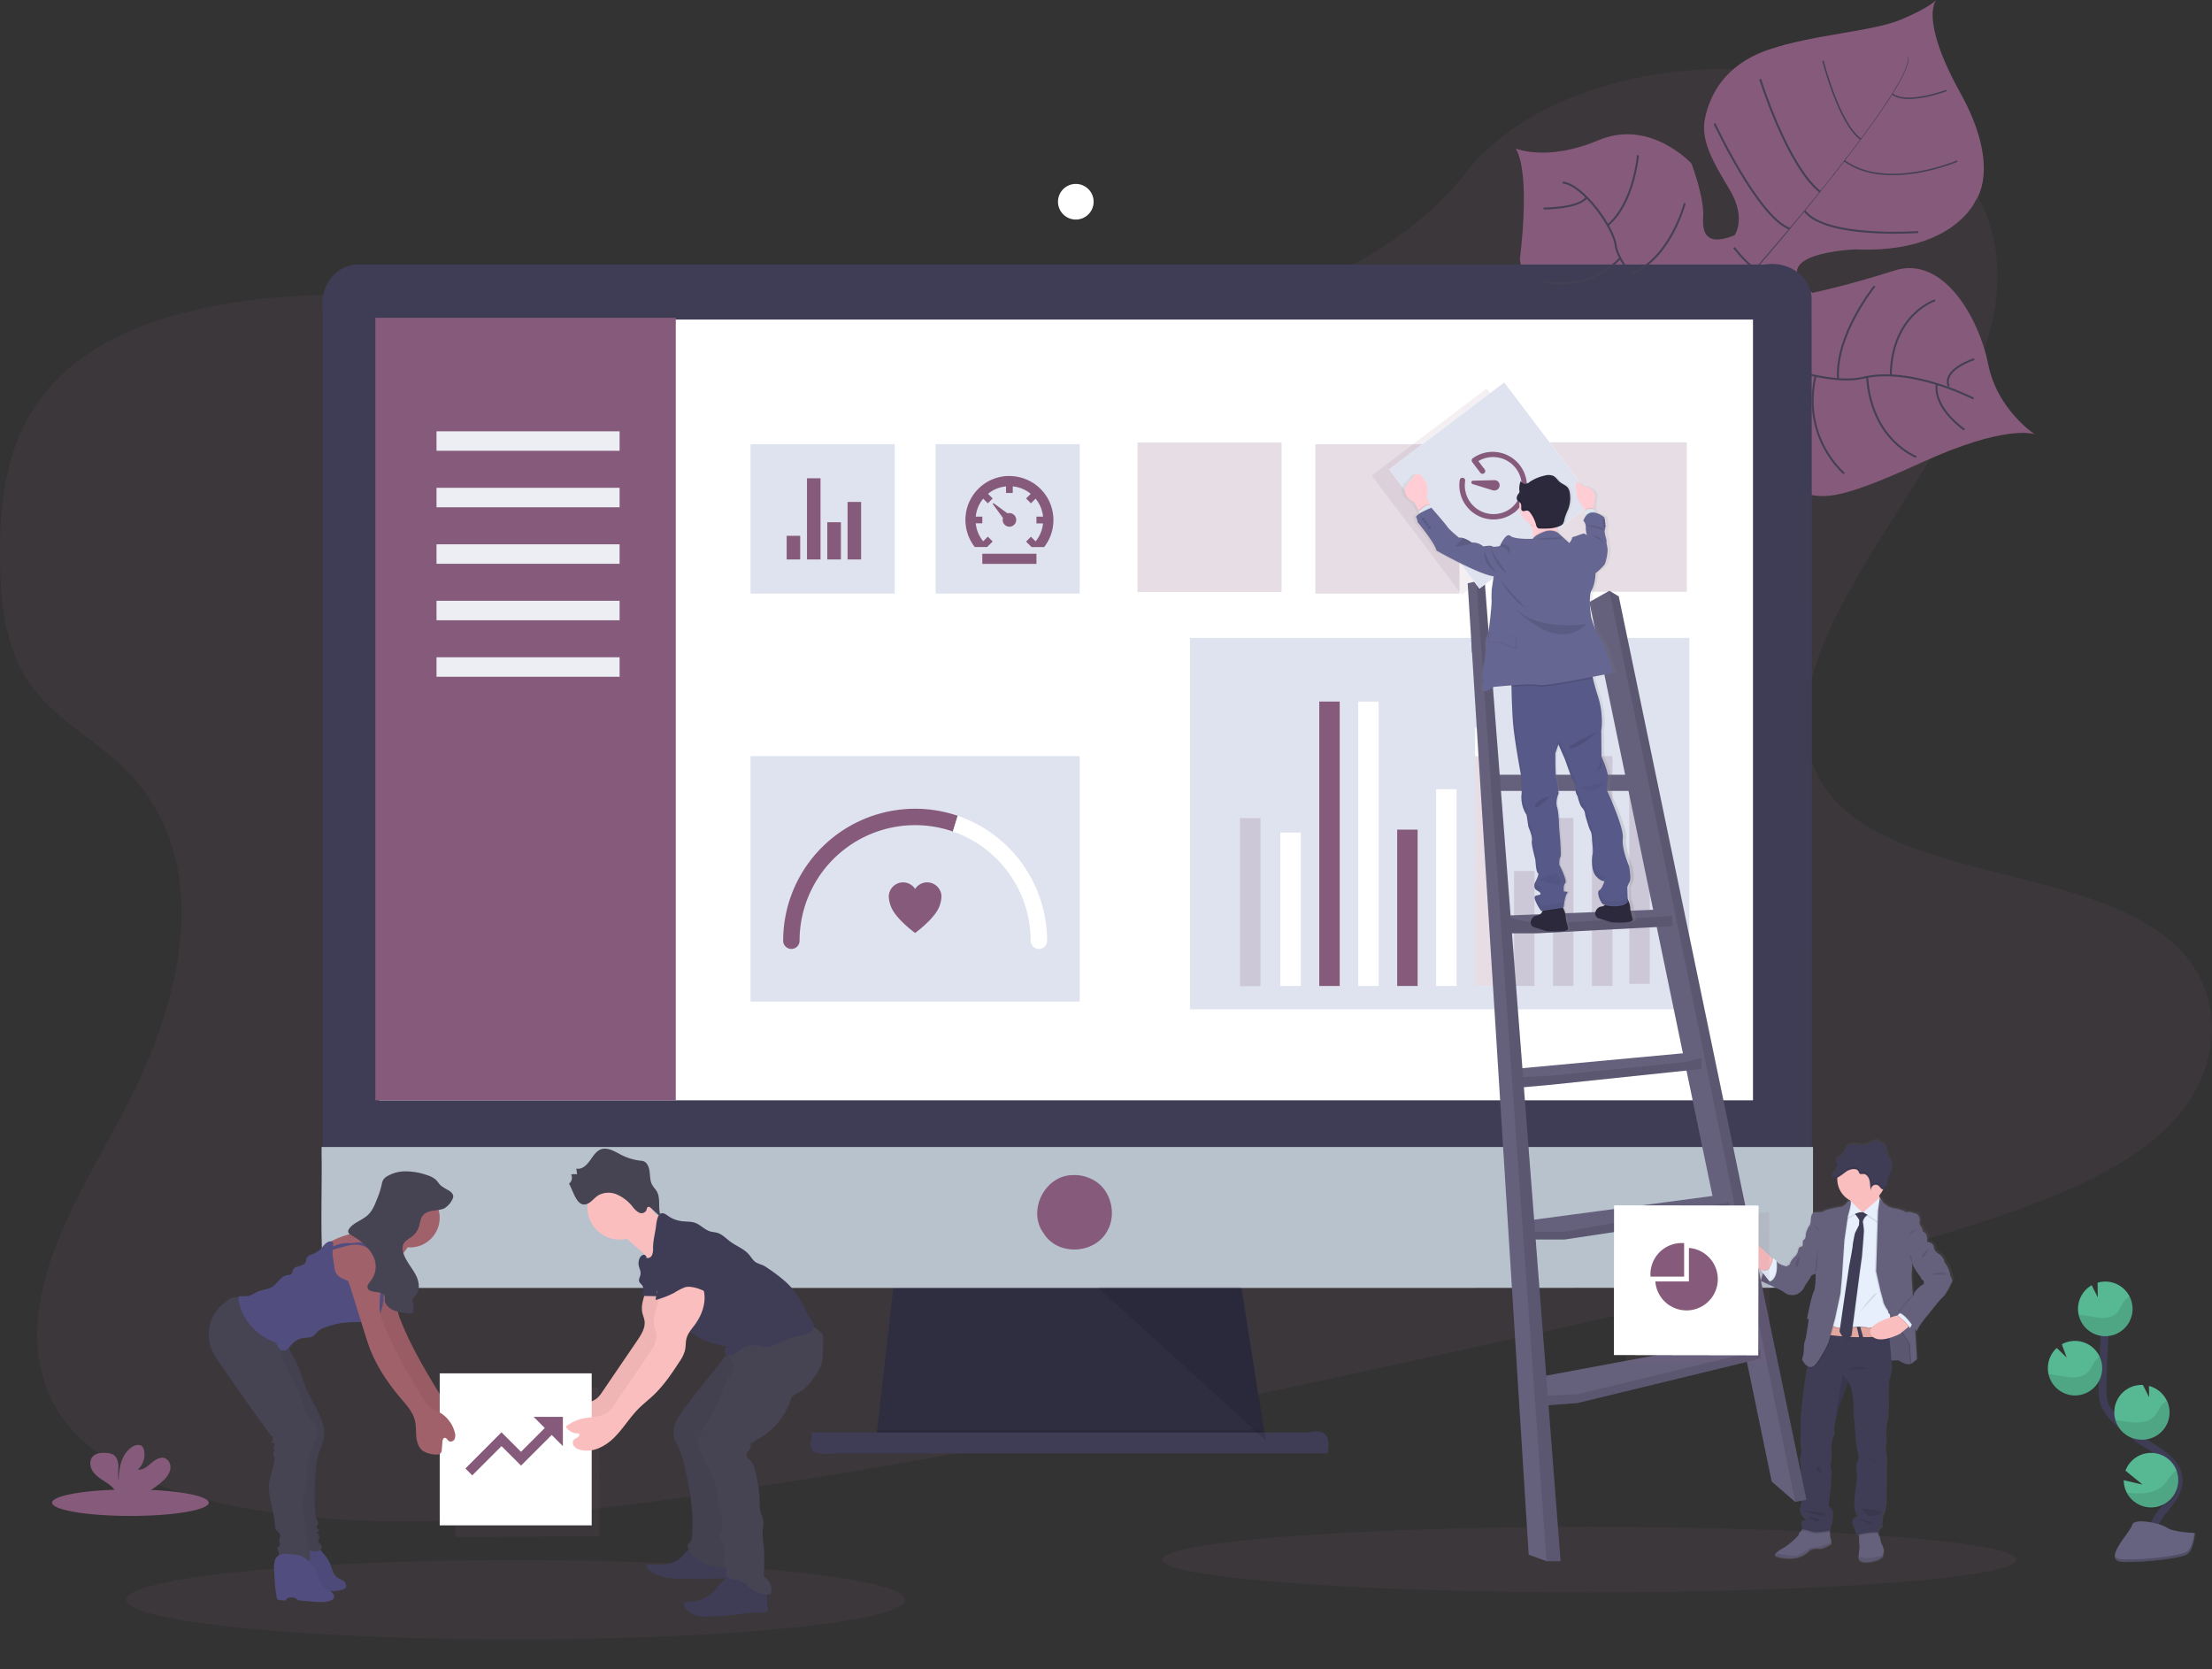 <?xml version="1.0" encoding="UTF-8" standalone="no"?>
<svg
   xmlns:dc="http://purl.org/dc/elements/1.1/"
   xmlns:cc="http://creativecommons.org/ns#"
   xmlns:rdf="http://www.w3.org/1999/02/22-rdf-syntax-ns#"
   xmlns:svg="http://www.w3.org/2000/svg"
   xmlns="http://www.w3.org/2000/svg"
   xmlns:xlink="http://www.w3.org/1999/xlink"
   xmlns:sodipodi="http://sodipodi.sourceforge.net/DTD/sodipodi-0.dtd"
   xmlns:inkscape="http://www.inkscape.org/namespaces/inkscape"
   id="0cdb4e4d-471b-45ef-b32c-d90d48ef90fc"
   data-name="Layer 1"
   width="1135.7"
   height="856.85"
   viewBox="0 0 1135.7 856.85"
   version="1.1"
   sodipodi:docname="imple552.svg"
   inkscape:version="0.92.4 (unknown)">
  <rect x="0" y="0" width="1135.7" height="856.85" fill="#333333" stroke="none"/>
  <sodipodi:namedview
     pagecolor="#ffffff"
     bordercolor="#666666"
     borderopacity="1"
     objecttolerance="10"
     gridtolerance="10"
     guidetolerance="10"
     inkscape:pageopacity="0"
     inkscape:pageshadow="2"
     inkscape:window-width="1920"
     inkscape:window-height="1004"
     id="namedview4660"
     showgrid="false"
     inkscape:zoom="0.55085489"
     inkscape:cx="391.76403"
     inkscape:cy="278.39039"
     inkscape:window-x="1920"
     inkscape:window-y="0"
     inkscape:window-maximized="1"
     inkscape:current-layer="0cdb4e4d-471b-45ef-b32c-d90d48ef90fc"
     showguides="true"
     inkscape:guide-bbox="true" />
  <defs
     id="defs3893">
    <linearGradient
       id="bb74ba87-0e24-4c9d-a373-e17481b146a7"
       x1="345.7"
       y1="823.95"
       x2="345.7"
       y2="606.19"
       gradientTransform="translate(636.4)"
       gradientUnits="userSpaceOnUse">
      <stop
         offset="0"
         stop-color="gray"
         stop-opacity="0.25"
         id="stop3885" />
      <stop
         offset="0.54"
         stop-color="gray"
         stop-opacity="0.12"
         id="stop3887" />
      <stop
         offset="1"
         stop-color="gray"
         stop-opacity="0.1"
         id="stop3889" />
    </linearGradient>
    <linearGradient
       id="9ace95f1-7a40-47d7-848c-20f8f7c52f52"
       x1="-254.27"
       y1="469.69"
       x2="-254.27"
       y2="232.12"
       gradientTransform="translate(1052.52 21.29) rotate(-2.2)"
       xlink:href="#bb74ba87-0e24-4c9d-a373-e17481b146a7" />
  </defs>
  <title
     id="title3895">data trends</title>
  <path
     d="M616.68,194.4c-71.4,11.92-142.91,5.5-211.75-3.38S267.41,170.8,195.86,173c-46,1.43-97.17,10.47-129,38.21-30.62,26.7-35,63.19-34.71,96.18.22,24.83,2.55,50.54,19.36,70.49,11.67,13.86,29.51,23.91,43,36.72,47,44.58,33.67,113.64,3.91,172.13-14,27.43-31.11,54.37-40.5,82.49S47.6,727.67,65.3,751c17.54,23.08,51.09,36.39,86,43.51,70.89,14.47,149.57,7,225.67-3.38C545.4,768,712,730.59,878,693.29c61.47-13.81,123.21-27.69,182.35-48,32.84-11.26,66.25-25.43,87.28-47.83,26.69-28.45,26.93-67.72.56-91.55C1104,466,1005,473.46,970.63,428c-18.94-25-11.23-58.61,3.24-88.17,31-63.4,91.75-125.65,83-189.36-6-43.76-48.38-80.39-104.68-90.52-59-10.62-134.41,7.11-167.78,50.61C750,155.34,679.72,183.88,616.68,194.4Z"
     id="path3897"
     style="fill:#865a7b;fill-opacity:1"
     fill="#865a7b"
     opacity="0.1"
     transform="translate(-32.15 -21.57)" />
  <path
     d="M1076.82,244.52s-14.07-5.72-58.81,14.81-50.33,17.92-61.92,14.78-18-3.88-30.46-21c0,0-8.75-47.48-17.23-54.83s-44.5,4.19-44.5,4.19-43.19,9.9-51.42-47.82c0,0,5.84-43.5-2.11-56.85,0,0,16,6.92,42.54-4.26s47.69,12,47.69,12,6.68,17.29,6,27.6,3.53,14.19,16.17,9.21c0,0,6.2-8.83-2.58-23.43s-15.06-25.46-12.61-36.79,9.5-27,32.17-34.91,53.44-9.37,68.22-15.52,18.35-10.16,18.35-10.16-9.09,9.11,12.32,47.73,7.77,55.38,7.77,55.38-11.4,27.15-61.7,24.95c0,0-48.47,1.77-22.05,22.32,0,0,16.93-3.44,42.23-11.49s43.57,25.16,48.1,48.26S1076.82,244.52,1076.82,244.52Z"
     transform="translate(-32.15 -21.57)"
     fill="#865a7b"
     id="path3899" />
  <path
     d="M1011.66,50.86l.27-.07c1.94,7.37-19.72,37-38.24,60.52l-.22-.17C999.6,77.93,1013.16,56.52,1011.66,50.86Z"
     transform="translate(-32.15 -21.57)"
     fill="#444053"
     id="path3901" />
  <path
     d="M973.86,110.66l.11.3c-14.79,18.8-33.4,41.25-48.29,57.87-1.42,1.58-2.83,3.25-4.18,4.94l-.43-.34c1.36-1.7,2.78-3.37,4.2-5C940.16,151.85,959.07,129.45,973.86,110.66Z"
     transform="translate(-32.15 -21.57)"
     fill="#444053"
     id="path3903" />
  <path
     d="M921.43,173l.3.51c-27.1,33.83-28.89,86.36-29,86.81l-5.71-6.6C887.12,253.24,894.15,207.05,921.43,173Z"
     transform="translate(-32.15 -21.57)"
     fill="#444053"
     id="path3905" />
  <path
     d="M1045.4,226.17s-32-16.61-56.86-10.65-81-21.07-81-21.07-23.8-9.67-28.59-20.69c0,0-16.33-17.27-17.26-26.21s-16.83-31.39-27.2-32.26"
     transform="translate(-32.15 -21.57)"
     fill="none"
     stroke="#444053"
     stroke-miterlimit="10"
     id="path3907" />
  <path
     d="M1040.77,242.16s-16.09-10.84-14.22-23.48"
     transform="translate(-32.15 -21.57)"
     fill="none"
     stroke="#444053"
     stroke-miterlimit="10"
     id="path3909" />
  <path
     d="M1016.08,256.16s-23-8.35-25.32-41.11"
     transform="translate(-32.15 -21.57)"
     fill="none"
     stroke="#444053"
     stroke-miterlimit="10"
     id="path3911" />
  <path
     d="M979,264.64s-22-18.24-14.69-50.12"
     transform="translate(-32.15 -21.57)"
     fill="none"
     stroke="#444053"
     stroke-miterlimit="10"
     id="path3913" />
  <path
     d="M934.33,255.73S919.68,225,932.72,205"
     transform="translate(-32.15 -21.57)"
     fill="none"
     stroke="#444053"
     stroke-miterlimit="10"
     id="path3915" />
  <path
     d="M1045.77,205.92s-16.64,5.28-13.07,14"
     transform="translate(-32.15 -21.57)"
     fill="none"
     stroke="#444053"
     stroke-miterlimit="10"
     id="path3917" />
  <path
     d="M1025.69,175.71s-22.26,7.07-22.79,38.57"
     transform="translate(-32.15 -21.57)"
     fill="none"
     stroke="#444053"
     stroke-miterlimit="10"
     id="path3919" />
  <path
     d="M994.63,168.44s-20.27,25-18.78,47.76"
     transform="translate(-32.15 -21.57)"
     fill="none"
     stroke="#444053"
     stroke-miterlimit="10"
     id="path3921" />
  <path
     d="M959.14,178.26S939,197.5,941.57,208.2"
     transform="translate(-32.15 -21.57)"
     fill="none"
     stroke="#444053"
     stroke-miterlimit="10"
     id="path3923" />
  <path
     d="M947,171.46s-18.88,3.38-21.52-2.81"
     transform="translate(-32.15 -21.57)"
     fill="none"
     stroke="#444053"
     stroke-miterlimit="10"
     id="path3925" />
  <path
     style="fill:#2f2e41;stroke-width:1.102"
     d="m 459.586,653.04 c -3.449,30.17 -6.899,60.34 -10.347,90.511 67.111,0.86 134.222,1.718 201.333,2.576 -4.823,-31.681 -9.676,-63.359 -14.505,-95.04 -58.753,0 -117.506,0 -176.259,0 l -0.124,1.095 z"
     id="polygon10"
     inkscape:connector-curvature="0" />
  <path
     d="M922.46,148.67s9.54,12.63,12,9.8"
     transform="translate(-32.15 -21.57)"
     fill="none"
     stroke="#444053"
     stroke-miterlimit="10"
     id="path3927" />
  <path
     d="M1017,140.68s-47.58,3.45-58.35-10.89"
     transform="translate(-32.15 -21.57)"
     fill="none"
     stroke="#444053"
     stroke-miterlimit="10"
     id="path3929" />
  <path
     d="M912.45,85s22.33,47.93,38.55,54"
     transform="translate(-32.15 -21.57)"
     fill="none"
     stroke="#444053"
     stroke-miterlimit="10"
     id="path3931" />
  <path
     d="M935.88,62.19s13.71,44.08,30.7,57.84"
     transform="translate(-32.15 -21.57)"
     fill="none"
     stroke="#444053"
     stroke-miterlimit="10"
     id="path3933" />
  <path
     d="M1037,104.29s-36.19,15.54-57.92-.18"
     transform="translate(-32.15 -21.57)"
     fill="none"
     stroke="#444053"
     stroke-miterlimit="10"
     stroke-width="0.75"
     id="path3935" />
  <path
     d="M968.11,52.79S976.38,85.2,987.52,93"
     transform="translate(-32.15 -21.57)"
     fill="none"
     stroke="#444053"
     stroke-miterlimit="10"
     stroke-width="0.75"
     id="path3937" />
  <path
     d="M1031.58,68s-20.34,7.7-27.93,1.8"
     transform="translate(-32.15 -21.57)"
     fill="none"
     stroke="#444053"
     stroke-miterlimit="10"
     stroke-width="0.75"
     id="path3939" />
  <path
     style="opacity:0.1;stroke-width:1.102"
     d="m 450.09,736.095 c -3.911,9.032 3.752,7.868 10.398,7.6 63.297,1.09 126.599,1.321 189.904,1.142 -0.219,-7.255 -1.469,-13.308 -10.149,-10.696 -63.31,0 -126.621,0 -189.931,0 l -0.124,1.095 z"
     id="polygon12"
     inkscape:connector-curvature="0" />
  <path
     d="M905.05,159.26s-.06,28.25-7.7,30.25"
     transform="translate(-32.15 -21.57)"
     fill="none"
     stroke="#444053"
     stroke-miterlimit="10"
     id="path3941" />
  <path
     style="fill:#3f3d56;stroke-width:1.102"
     d="m 416.782,737.599 c -2.904,9.776 4.67,9.072 12.118,8.495 84.258,0 168.517,0 252.775,0 1.674,-8.545 -0.839,-12.903 -9.915,-10.698 -84.993,0 -169.986,0 -254.979,0 v 1.102 z"
     id="rect14"
     inkscape:connector-curvature="0" />
  <path
     d="M842.17,195.86s30.54,2.61,44.63-13.15"
     transform="translate(-32.15 -21.57)"
     fill="none"
     stroke="#444053"
     stroke-miterlimit="10"
     id="path3943" />
  <path
     style="fill:#3f3d56;stroke-width:1.102"
     d="m 184.131,135.789 c -11.845,-0.247 -20.346,11.857 -18.384,23.064 0,146.249 0,292.498 0,438.747 254.822,0 509.643,0 764.465,0 -0.066,-148.368 0.132,-296.745 -0.099,-445.108 -0.814,-11.625 -13.074,-18.656 -23.918,-16.708 -240.688,0.003 -481.376,-0.005 -722.064,0.004 z"
     id="path16"
     inkscape:connector-curvature="0" />
  <path
     d="M897.16,125.88s-7.39,28.66-27.77,36.37"
     transform="translate(-32.15 -21.57)"
     fill="none"
     stroke="#444053"
     stroke-miterlimit="10"
     id="path3945" />
  <path
     style="fill:#b8c2cd;fill-opacity:1;stroke-width:1.103"
     d="m 165.105,591.003 c 0.301,18.465 -0.578,37.01 0.394,55.429 1.902,10.74 13.504,16.416 23.661,14.724 241.704,-0.07 483.416,0.141 725.114,-0.105 11.608,-0.872 18.523,-13.118 16.579,-23.912 0,-16.113 0,-32.226 0,-48.34 -255.249,0 -510.499,0 -765.748,0 v 1.102 z"
     id="path18"
     inkscape:connector-curvature="0" />
  <path
     d="M823.85,165.68s21.62,7.51,40.21-11.63"
     transform="translate(-32.15 -21.57)"
     fill="none"
     stroke="#444053"
     stroke-miterlimit="10"
     id="path3947" />
  <path
     d="M873.12,101.25s-2,24.34-15.27,35.72"
     transform="translate(-32.15 -21.57)"
     fill="none"
     stroke="#444053"
     stroke-miterlimit="10"
     id="path3949" />
  <path
     d="M824.67,128.6s17.94.12,22.15-5.73"
     transform="translate(-32.15 -21.57)"
     fill="none"
     stroke="#444053"
     stroke-miterlimit="10"
     id="path3951" />
  <ellipse
     cx="815.982"
     cy="800.62"
     rx="219.368"
     ry="16.83"
     id="ellipse3953"
     style="opacity:0.1;fill:#865a7b;stroke-width:0.788" />
  <circle
     cx="552.35"
     cy="103.56"
     r="9.15"
     fill="#fff"
     id="circle3981" />
  <rect
     x="194.715"
     y="164.045"
     width="705.317"
     height="400.794"
     id="rect3993"
     style="fill:#ffffff;stroke-width:1.2" />
  <rect
     x="192.715"
     y="163.133"
     width="154.238"
     height="401.706"
     id="rect4145-1"
     style="fill:#865a7b;fill-opacity:1;stroke-width:1.706" />
  <path
     style="fill:#865a7b;stroke-width:1.102"
     d="m 550.782,603.229 c -14.335,0.063 -23.495,18.303 -14.98,29.837 7.266,11.952 26.563,10.739 32.845,-1.39 4.962,-8.826 1.514,-22.39 -8.757,-26.659 -2.833,-1.325 -5.984,-1.943 -9.108,-1.788 z"
     id="path22"
     inkscape:connector-curvature="0" />
  <path
     d="M1034.42,674.83c.21-.57-1.38-3.77-1.38-3.93s-1.63-1.94-1.63-2.93-2.17-3.15-2.17-3.15-2.9-1.2-3.21-3.82-3.48-2.67-3.49-2.67h0s0-.24,0-.6a8.47,8.47,0,0,0-.38-3.07,3.12,3.12,0,0,0-1.8-1.52,6.76,6.76,0,0,0-1-2.67,3,3,0,0,1-.74-2.83c.32-1-.42-3.51-2-3.88s-3.27-.94-3.27-.94l-.42.07-.21-.07a10.31,10.31,0,0,1-1.11.14,1.4,1.4,0,0,1-.9-.3c-.53-.57-4.8-1.67-5.59-1.67a13.25,13.25,0,0,1-3.06-1l-2.27-1.73a14.81,14.81,0,0,1-2-2.74l0,0h0a11.19,11.19,0,0,1-.48-1.38h0a12.47,12.47,0,0,0,2-2.7l.15-.31a1.27,1.27,0,0,0,.34,0l.14-.06a2.22,2.22,0,0,0,1.12-1.34h0a2.19,2.19,0,0,0,.1-.34l0-.12a2,2,0,0,0,0-.24.59.59,0,0,0,0-.13,2,2,0,0,0,0-.24s0-.09,0-.13l0-.3h0c.05-.37.09-.74.17-1.11h0a21.08,21.08,0,0,1,1.78-3.94h0q.14-.28.24-.57c.08-.21.15-.43.21-.64a1.46,1.46,0,0,0,0-.2c0-.15.08-.31.11-.47s0-.14,0-.21c0-.22.06-.44.08-.66a8,8,0,0,0-.54-3.68c-.39-1-1-1.87-1.38-2.85-.61-1.49-.77-3.18-1.51-4.6a5.49,5.49,0,0,0-6.57-2.68c-1.15.43-2.14,1.26-3.31,1.63-1.56.5-3.22.12-4.84-.1s-3.4-.24-4.69.81c-1.5,1.21-1.91,3.49-3.31,4.83-.59.56-1.32.91-1.94,1.43a3.15,3.15,0,0,0-1,1.33l0,.11a1,1,0,0,0,0,.14.88.88,0,0,0,0,.16s0,.07,0,.11a2.61,2.61,0,0,0,0,.28h0a2.38,2.38,0,0,0,.05.26s0,0,0,.07a1.42,1.42,0,0,0,.07.22v0l.09.24.06.12a.3.3,0,0,0,0,.1,6.48,6.48,0,0,1,.49,1.22,1.37,1.37,0,0,1,0,.8,2.33,2.33,0,0,1-.59.77,11.06,11.06,0,0,0-2.38,3.81c-.06.16-.11.33-.17.49v0h.07a2.52,2.52,0,0,0,.46.1l.27,0a4.26,4.26,0,0,0,1.07-.08l.27-.06a6.31,6.31,0,0,0,1.07-.4c0,.11,0,.22,0,.33v.18a12.45,12.45,0,0,0,6.92,11.14c0,.11,0,.23,0,.34a2.7,2.7,0,0,1,0,.28l-.14-.13s-1-.47-1.85.89a6,6,0,0,1-2.59,2s-9.6,1.52-10,2.78l-4.48.26s-1.58.21-1.74,3.51-1,3.61-1,3.61-1.85,3.25-1.69,4.93a2.73,2.73,0,0,1-1.43,2.51l-.21,3a2,2,0,0,0-2.21,1.78,7.21,7.21,0,0,1-1.32,3s-2.9,2.41-3.06,4.45l-1.8,1.1s-4.16-.94-5.11-2.62l-.3-.27,0,0v0a14.23,14.23,0,0,0-1.74-1.54,1.29,1.29,0,0,1,.08.84l-.31-.34L941,666s-6.2-7.12-10.15-7.62h0a2.49,2.49,0,0,0-1.78,1.72c-.5,1.7-1,4.52.28,5.91l6.25,6.66.16.12,1.36,1.74c-.23.55-.43,1.08-.59,1.57v0c0,.11-.07.21-.1.31l0,.1-.09.29c0,.06,0,.12-.05.17l0,.1c-.15.53-.24.93-.29,1.16l-.35-.11.34.15v0a.45.45,0,0,0,0,.11l.32.14c1.85.81,11.07,4.85,11.55,5.47a6.67,6.67,0,0,0,7.17,1,7.56,7.56,0,0,0,3.85-4.24A44.77,44.77,0,0,0,962,676c.1-.62,2.48-1.36,2.48-1.36s.21,7-1,9.59S960,698.15,960,698.15a1.71,1.71,0,0,1,.45,0l-.13.66a1.57,1.57,0,0,1,.56,0c-.17,1.3-1.14,7.3-1.14,7.3a15.39,15.39,0,0,1-.84,3.67c-.53.94-.59,5.86-.59,5.86l-.84,3.57s.11.24.32.61v0a9,9,0,0,0,2.43,3.13,6.16,6.16,0,0,1-.43,1.63,5.78,5.78,0,0,0-.42,2.52,31.64,31.64,0,0,0-.79,5.19,19.52,19.52,0,0,1-.58,4l-1,9.12s-.63,7.9-.32,10a19.09,19.09,0,0,1-.21,5.08s.63,6.24.48,6.92-1,3.62-.48,5.24.21,6.08.21,6.08.32,5.87.69,7.75a13.26,13.26,0,0,1-.11,4.3,34.75,34.75,0,0,1-.53,4c-.15,0-1.53,2.78,1.27,5.51s1.06,2.3,1.06,2.3-2.22-1.1-2,1.15.6,1.59.63,1.53l-.52,1.72.37.05c-.1.12-.2.25-.31.37a8.15,8.15,0,0,1-1.06,1.1,2.3,2.3,0,0,0-.69,1.52,41.26,41.26,0,0,1-7.54,6.39,22.42,22.42,0,0,0-4.29,2.88c-.65.71-.54,1.29.81,1.73a20.45,20.45,0,0,0,11.44.21,13.35,13.35,0,0,0,5.6-3.61,8.07,8.07,0,0,1,4.48-.74c2.22.42,6.65-2.46,6.65-2.46l-.08-.74-.24-2.14a1.7,1.7,0,0,1-.37-1.31,7,7,0,0,0-.18-1.88c0-.21-.08-.42-.12-.61l.41-.08s-.53-2.67.42-3.19.68-7.39.68-7.39a8.4,8.4,0,0,0-1.84-1.83c-.63-.27-.06-3.52,0-3.93s1-8.55,1-8.55a11,11,0,0,1,.11-3.66c.42-1.1-.53-5.34-.53-5.34a1,1,0,0,1,.26-1.16c.58-.63.37-6.23.37-6.23s-.05-2.83-.05-3.57a12.93,12.93,0,0,1,1.21-4.29c.58-.89.22-3.67.22-3.67h0l0-.21c0-.08,0-.18,0-.3l0-.28a40.89,40.89,0,0,1,1-4.54c.69-2.2,1.48-6.08,1.48-6.08l4.91-12.79,0-.15a20.05,20.05,0,0,1,2.27,8.07,46.08,46.08,0,0,1,.42,5.92,69.66,69.66,0,0,0,.48,7.17s.68,8.49.68,8.86.85,6.91,1.38,7.91-.53,4-.85,4.35.1,8,.1,8-.79,6.08-.95,7.34-.79,6.08-.26,8,.32,2.14.32,2.14,1.9,1.94.79,2.1a2.9,2.9,0,0,0-2.11,3.82,49.81,49.81,0,0,0,2.32,5.61l.88-.18v.62l.06,3.12a18.48,18.48,0,0,1,.16,3.67c-.15.5-.37,2.85-.47,4.07,0,.45-.06.75-.06.75s0,2.78,5.86,1.94,6.91-3.14,6.91-3.14,0-.11,0-.29c.09-.53.28-1.66.43-2.28.21-.84-1.68-4.61-1.68-4.61s-.32-2.57-.85-3.15a2.7,2.7,0,0,1-.42-1.1c0-.21-.09-.43-.13-.64l.39.07s-.31-1.84.9-2.41a1.74,1.74,0,0,0,.74-2.31,17.63,17.63,0,0,1,.47-3.46,1.72,1.72,0,0,1,.42-1.67c.75-.74,1.32-5.87,1.32-5.87l.11-19.81a19.05,19.05,0,0,0-.05-4.92c-.43-1.42-.85-4.14-.27-4.88s.06-4.13.06-4.13,0-7.18.79-9,.53-13.05.53-13.05l.21-7.39s1.72-1.62,1.31-10.13c1.84-.11,3.91-.18,4.23.07.58.47,4.32,2.89,6.54,1.37a31.72,31.72,0,0,0,2.63-2.05l-.93-15.71c.58.88.94,1.46.94,1.46,0-2.2,6.22-9.33,6.22-9.33s5.8-7.49,7.07-8.38,3.75-5.6,3.75-5.6a22.5,22.5,0,0,1,1.26-2.62C1036.1,677.92,1034.2,675.41,1034.42,674.83Zm-13.62,5.5c-1.58.16-4.9,3.78-5,4.56a3.16,3.16,0,0,1-.7,1.41c0-.32,0-.64-.07-1-.38-4.63-.78-10.27-.6-10.81a31.41,31.41,0,0,0,.21-5.19h0l.06-.08c1.06,3.29,4.37,7.16,4.37,7.16s.58,1.68,1.26,1.73S1020.8,680.33,1020.8,680.33Z"
     transform="translate(-32.15 -21.57)"
     fill="url(#bb74ba87-0e24-4c9d-a373-e17481b146a7)"
     id="path3995" />
  <path
     d="M936.21,679.14s1.93-10.09,8.12-10.14l4.52,9.3-3,2.08S939.28,680.59,936.21,679.14Z"
     transform="translate(-32.15 -21.57)"
     fill="#65617d"
     id="path3997" />
  <path
     d="M948.85,678.3l-3,2.08a35.47,35.47,0,0,1-7.9-.66,9.89,9.89,0,0,1-1.72-.58s0-.06,0-.17a0,0,0,0,1,0,0,21.91,21.91,0,0,1,1.17-3.71c.19-.45.4-.92.64-1.38a9.32,9.32,0,0,1,3.92-4.3,5.19,5.19,0,0,1,2.06-.54h.28l.09.2,1.53,3.15Z"
     transform="translate(-32.15 -21.57)"
     opacity="0.1"
     id="path3999" />
  <path
     d="M1000.22,720.21s6.5-.62,7.07-.15,4.27,2.86,6.45,1.35.73-6.76.73-7-.21-7.64-.21-7.64l-3.9-5.25-4.89-9.21-10-1,.26,14.61,0,7.48Z"
     transform="translate(-32.15 -21.57)"
     fill="#65617d"
     id="path4001" />
  <path
     d="M1000.22,720.21s6.5-.62,7.07-.15,4.27,2.86,6.45,1.35.73-6.76.73-7-.21-7.64-.21-7.64l-3.9-5.25-4.89-9.21-10-1,.26,14.61,0,7.48Z"
     transform="translate(-32.15 -21.57)"
     opacity="0.1"
     id="path4003" />
  <path
     style="opacity:0.1;stroke-width:1.049"
     d="m 567.172,664.157 c 27.693,25.202 55.382,50.406 83.076,75.606 -4.444,-26.337 -8.882,-52.675 -13.325,-79.013 -24.498,0 -48.995,0 -73.493,0 1.247,1.136 2.495,2.271 3.742,3.407 z"
     id="polygon24"
     inkscape:connector-curvature="0" />
  <path
     d="M943,668.74s-.51,6.34-4.47,6.44c0,0-1.12-.67-2.62-1.8-3.48-2.6-9-7.59-7.46-12.24,2.18-6.65,12.79,5.62,12.79,5.62l.82.91Z"
     transform="translate(-32.15 -21.57)"
     fill="#fbbebe"
     id="path4005" />
  <path
     d="M943,668.74s-.51,6.34-4.47,6.44c0,0-1.12-.67-2.62-1.8l-.34-.43a5.15,5.15,0,0,0,2.16.58,2.9,2.9,0,0,0,2.83-1.78,21.58,21.58,0,0,0,1.1-2.52,8.09,8.09,0,0,0,.4-1.56Z"
     transform="translate(-32.15 -21.57)"
     opacity="0.1"
     id="path4007" />
  <path
     d="M941.31,680.23l-.89-1.15-3-3.85-1.53-2a5.26,5.26,0,0,0,2.17.59,2.92,2.92,0,0,0,2.82-1.79,22.31,22.31,0,0,0,1.1-2.51c.49-1.41.48-2.13.31-2.37A14.75,14.75,0,0,1,944,668.7l0,0,.29.27.1.21,1.51,3s0,0,0,.13C946.07,673.3,946.58,679.37,941.31,680.23Z"
     transform="translate(-32.15 -21.57)"
     fill="#e7effd"
     id="path4009" />
  <path
     d="M972.46,814.07s-4.37,2.86-6.56,2.44a7.82,7.82,0,0,0-4.42.73,13.14,13.14,0,0,1-5.51,3.59c-3.53,1.19-8.47.72-11.28-.21-1.33-.44-1.44-1-.8-1.72a22.18,22.18,0,0,1,4.23-2.86,40.71,40.71,0,0,0,7.44-6.34,2.27,2.27,0,0,1,.67-1.51,8,8,0,0,0,1-1.09c.56-.66,1.08-1.35,1.08-1.35l12.85.41s.22.93.39,1.88a6.91,6.91,0,0,1,.18,1.87,1.69,1.69,0,0,0,.36,1.3l.23,2.12Z"
     transform="translate(-32.15 -21.57)"
     fill="#65617d"
     id="path4011" />
  <path
     d="M999.34,817.65c-.16.63-.34,1.74-.43,2.27,0,.17,0,.28,0,.28s-1,2.29-6.81,3.12-5.77-1.92-5.77-1.92,0-.3.06-.74a38.1,38.1,0,0,1,.46-4,18.94,18.94,0,0,0-.16-3.64l-.06-3.1,0-2.16,9.56-1a19.63,19.63,0,0,0,.31,2.13,2.87,2.87,0,0,0,.42,1.09c.52.57.83,3.12.83,3.12S999.55,816.82,999.34,817.65Z"
     transform="translate(-32.15 -21.57)"
     fill="#65617d"
     id="path4013" />
  <path
     d="M971.21,806.16s.22.93.39,1.88c-1.39.25-7.45,1.3-9,.57a23.38,23.38,0,0,0-5.41-1.3l.06-.21c.56-.66,1.08-1.35,1.08-1.35Z"
     transform="translate(-32.15 -21.57)"
     opacity="0.1"
     id="path4015" />
  <path
     d="M996.42,808.87c-2.42-.42-7.74.58-9.83,1l0-2.16,9.56-1A19.63,19.63,0,0,0,996.42,808.87Z"
     transform="translate(-32.15 -21.57)"
     opacity="0.1"
     id="path4017" />
  <path
     d="M1001.83,730l-.2,7.33s.26,11.18-.52,13-.78,8.89-.78,8.89.52,3.38-.06,4.11-.15,3.43.26,4.83a18.81,18.81,0,0,1,.05,4.89l-.1,19.66s-.57,5.09-1.3,5.82a1.68,1.68,0,0,0-.41,1.66,17.29,17.29,0,0,0-.47,3.44,1.72,1.72,0,0,1-.73,2.28c-1.2.58-.89,2.4-.89,2.4-2.85-.68-11,1.14-11,1.14a47.77,47.77,0,0,1-2.29-5.57,2.87,2.87,0,0,1,2.08-3.79c1.09-.16-.78-2.08-.78-2.08s.21-.26-.32-2.13.11-6.66.26-7.91l.94-7.27s-.42-7.65-.1-8,1.35-3.33.83-4.31-1.35-7.49-1.35-7.86-.68-8.79-.68-8.79-.62-5.87-.47-7.12a45.67,45.67,0,0,0-.41-5.87,20,20,0,0,0-2.24-8l-.05.15-4.84,12.69s-.78,3.85-1.45,6a39.89,39.89,0,0,0-1,4.52l0,.28c0,.11,0,.21,0,.29l0,.21h0s.37,2.75-.2,3.64a12.68,12.68,0,0,0-1.2,4.26c0,.73.05,3.54.05,3.54s.21,5.56-.36,6.18a1,1,0,0,0-.26,1.15s.93,4.21.52,5.3a10.92,10.92,0,0,0-.11,3.64s-.83,8.06-.93,8.48-.68,3.64-.05,3.9a8.34,8.34,0,0,1,1.81,1.82s.27,6.81-.67,7.33-.42,3.17-.42,3.17-7.54,1.46-9.25.62a23.94,23.94,0,0,0-5.41-1.3l.52-1.71c0,.06-.38.62-.62-1.51s1.92-1.15,1.92-1.15,1.72.42-1-2.28-1.4-5.46-1.25-5.46a34.21,34.21,0,0,0,.52-4,13.41,13.41,0,0,0,.11-4.27c-.37-1.87-.68-7.7-.68-7.7s.26-4.41-.21-6,.31-4.52.47-5.2-.47-6.86-.47-6.86a19.27,19.27,0,0,0,.21-5c-.31-2.14.31-10,.31-10l.94-9a19.45,19.45,0,0,0,.57-4,32.57,32.57,0,0,1,.78-5.14,5.78,5.78,0,0,1,.41-2.5,18.66,18.66,0,0,0,.73-4.47l5-11.44,2.44-10.09,33-.31s.12.88.32,2.47.48,3.94.79,6.84c.29,2.64.61,5.75.91,9.2C1003.91,728.06,1001.83,730,1001.83,730Z"
     transform="translate(-32.15 -21.57)"
     fill="#3f3d56"
     id="path4019" />
  <path
     d="M998.77,639l-7.7,8.22s-9.88-4-8.84-5.3c.4-.53.34-2.18.11-4-.37-2.88-1.15-6.19-1.15-6.19s17.26-2.81,15.81.1a4.77,4.77,0,0,0-.11,3.45A12.67,12.67,0,0,0,998.77,639Z"
     transform="translate(-32.15 -21.57)"
     fill="#fbbebe"
     id="path4021" />
  <path
     d="M997,631.82c-.53,1.06-.79,1.17-.46,2.31-2.25,2.42-5.12,5.07-8.69,5.07a12.25,12.25,0,0,1-5.51-1.29c-.37-2.88-1.15-6.19-1.15-6.19S998.45,628.91,997,631.82Z"
     transform="translate(-32.15 -21.57)"
     opacity="0.1"
     id="path4023" />
  <path
     d="M1000.22,626.51a12.38,12.38,0,1,1-24.75,0v-.17a12.38,12.38,0,0,1,24.75.17Z"
     transform="translate(-32.15 -21.57)"
     fill="#fbbebe"
     id="path4025" />
  <path
     d="M1002,708.16c-1.63,0-7.09.06-13.19.15h-.08l-2,0h-.07c-7.23.11-14.36-1.3-17.22-1-6.08.57,2.18-5.62,2.18-5.62a50.77,50.77,0,0,0,13.86,1.4l1.75-.09c5.53-.31,11.09-.83,14-1.7C1001.42,702.92,1001.7,705.25,1002,708.16Z"
     transform="translate(-32.15 -21.57)"
     opacity="0.1"
     id="path4027" />
  <path
     d="M1002,707.84c-1.63,0-7.09.06-13.19.16h-.08l-2,0h-.07c-7.23.12-14.36-1.29-17.22-1-6.08.57,2.18-5.62,2.18-5.62a50.77,50.77,0,0,0,13.86,1.4l1.75-.09c5.53-.31,11.09-.83,14-1.7C1001.42,702.6,1001.7,704.94,1002,707.84Z"
     transform="translate(-32.15 -21.57)"
     fill="#e3a79f"
     id="path4029" />
  <path
     d="M984.52,642.43,975,646.9,967.57,704s4.37-2,6.86-.73,10.19.11,10.19.11,5.62-.32,6.45.31,10.61-2.6,10.61-2.6,1.76-4,.41-4.58.42-6.76.42-6.76l-.83-41.18-1.67-5.3-4.47-2.7L991,644.19l-2.19.32Z"
     transform="translate(-32.15 -21.57)"
     opacity="0.1"
     id="path4031" />
  <path
     d="M984.52,641.8,975,646.27l-7.38,57.1s4.37-2,6.86-.73,10.19.1,10.19.1,5.62-.31,6.45.31,10.61-2.6,10.61-2.6,1.76-4,.41-4.57.42-6.76.42-6.76l-.83-41.18-1.67-5.31-4.47-2.7L991,643.57l-2.19.31Z"
     transform="translate(-32.15 -21.57)"
     fill="#e7effd"
     id="path4033" />
  <path
     d="M984.36,644.45s2.76,3.28,2.71,4-.16,2.28-.16,2.28l-2.08,4.22s-1.14,5.25-1.14,6.34-1.82,10.55-1.82,10.55l-2.19,14.56-2.75,19.09,2.8,4.83,3.33-2.81,4.42-34,.94-6.71s1-12.06,1-13.31a41.73,41.73,0,0,0-.58-4.52s.68-3.12,3.49-3.85-.21-.16-.21-.16l-1.61-1.3-1.41.57S985.19,643,984.36,644.45Z"
     transform="translate(-32.15 -21.57)"
     opacity="0.1"
     id="path4035" />
  <path
     d="M984.05,644.14s2.76,3.28,2.7,4-.15,2.29-.15,2.29l-2.08,4.21s-1.15,5.26-1.15,6.35-1.82,10.55-1.82,10.55l-2.18,14.56-2.76,19.08,2.81,4.84,3.33-2.81,4.42-34,.94-6.71s1-12.06,1-13.31a42.71,42.71,0,0,0-.57-4.53s.68-3.12,3.49-3.84-.21-.16-.21-.16l-1.61-1.3-1.41.57S984.88,642.69,984.05,644.14Z"
     transform="translate(-32.15 -21.57)"
     fill="#3f3d56"
     id="path4037" />
  <path
     d="M982.23,638.68s-.42.32-.52,2.4a41.36,41.36,0,0,1-1.56,6.75s5.41-3.74,8.11-3.32Z"
     transform="translate(-32.15 -21.57)"
     opacity="0.1"
     id="path4039" />
  <path
     d="M982.23,638.06s-.42.31-.52,2.39a41.28,41.28,0,0,1-1.56,6.76s5.41-3.74,8.11-3.33Z"
     transform="translate(-32.15 -21.57)"
     fill="#e7effd"
     id="path4041" />
  <path
     d="M997,637l-8.53,7.49s7.18,4.26,8.11,5.3,1.87-10.19,1.87-10.19Z"
     transform="translate(-32.15 -21.57)"
     opacity="0.1"
     id="path4043" />
  <path
     d="M997.31,636.4l-8.53,7.48s7.18,4.27,8.11,5.31S998.77,639,998.77,639Z"
     transform="translate(-32.15 -21.57)"
     fill="#e7effd"
     id="path4045" />
  <path
     d="M982.54,638.68s-.93-.46-1.82.89a5.84,5.84,0,0,1-2.55,2s-9.46,1.51-9.82,2.76l-4.42.26s-1.56.21-1.72,3.48-1,3.59-1,3.59-1.82,3.22-1.66,4.89a2.71,2.71,0,0,1-1.4,2.49l6.5,16.9s.2,7-1,9.52-3.43,13.83-3.43,13.83.93-.21.88.41-1.14,7.44-1.14,7.44a15.13,15.13,0,0,1-.84,3.64c-.52.94-.57,5.82-.57,5.82l-.83,3.54s2,4.42,5,3.8,8.48-12.43,8.48-12.43l3.48-12.74,2.7-12.58.78-8.53,1.25-18.88,1.82-12.48S983.27,639.57,982.54,638.68Z"
     transform="translate(-32.15 -21.57)"
     opacity="0.1"
     id="path4047" />
  <path
     d="M982.23,638.06s-.94-.47-1.82.88a5.81,5.81,0,0,1-2.55,2s-9.46,1.51-9.82,2.75l-4.42.26s-1.56.21-1.72,3.49-1,3.59-1,3.59-1.82,3.22-1.66,4.88a2.74,2.74,0,0,1-1.41,2.5l6.5,16.9s.21,7-1,9.51-3.44,13.84-3.44,13.84.94-.21.89.41-1.15,7.44-1.15,7.44a15,15,0,0,1-.83,3.64c-.52.93-.57,5.82-.57,5.82l-.83,3.54s2,4.42,5,3.79,8.48-12.43,8.48-12.43l3.48-12.73,2.7-12.59.78-8.53,1.25-18.87,1.82-12.48S983,638.94,982.23,638.06Z"
     transform="translate(-32.15 -21.57)"
     fill="#65617d"
     id="path4049" />
  <path
     d="M948.85,678.3l-3,2.08a35.47,35.47,0,0,1-7.9-.66l-1.68-.75-.34-.14.35.11a6.87,6.87,0,0,0,4.16.14c4.27-1.43,3.8-8.48,3.63-10.07,0-.16,0-.27,0-.31h0l0,0a2.22,2.22,0,0,0,.19.27l.19.2h0l1.51,3s0,0,0,.13Z"
     transform="translate(-32.15 -21.57)"
     opacity="0.1"
     id="path4051" />
  <path
     d="M959.3,658l-1.46.42-.2,3a2,2,0,0,0-2.19,1.77,7.2,7.2,0,0,1-1.3,3s-2.86,2.39-3,4.41l-1.77,1.1s-4.11-.94-5-2.6c0,0,1.87,13.41-8.12,10.14,0,0,11.18,4.88,11.7,5.56a6.55,6.55,0,0,0,7.07,1,7.55,7.55,0,0,0,3.8-4.21s3-4.22,3.12-4.84,2.44-1.35,2.44-1.35l4.48-10.82Z"
     transform="translate(-32.15 -21.57)"
     fill="#65617d"
     id="path4053" />
  <path
     d="M995.8,643.26l1.51-6.86a8.19,8.19,0,0,0,1.35,2.75l2.24,1.72a12.92,12.92,0,0,0,3,1c.78,0,5,1.09,5.51,1.66s2.6.16,2.6.16,1.72.57,3.23.93,2.23,2.86,1.92,3.85a3,3,0,0,0,.73,2.81,6.75,6.75,0,0,1,.94,2.65,3,3,0,0,1,1.76,1.51,10.53,10.53,0,0,1,.37,3.64L1013.22,670a31.9,31.9,0,0,1-.21,5.14c-.31.94,1.09,16.85,1.09,16.85l1.62,27.35a30.49,30.49,0,0,1-2.6,2c-.47.21-.94-9.67-.94-10s-12-18-12-18a16.19,16.19,0,0,1-1.61-3.17c0-.57-1.51-5.82-1.51-5.82l-2.29-10.14Z"
     transform="translate(-32.15 -21.57)"
     opacity="0.1"
     id="path4055" />
  <path
     d="M1021.61,658.52c0,.36,0,.6,0,.6L1013.85,670h0a31.68,31.68,0,0,1-.2,5.14c-.18.55.21,6.14.58,10.74.26,3.32.51,6.11.51,6.11l.68,11.6.93,15.75a29,29,0,0,1-2.6,2c-.47.21-.94-9.67-.94-10s-12-18-12-18a16.19,16.19,0,0,1-1.61-3.17c0-.57-1.51-5.82-1.51-5.82l-2.28-10.14,1-31,.88-6.86a15,15,0,0,0,2,2.75l2.23,1.72a13,13,0,0,0,3,1c.78,0,5,1.09,5.51,1.66s2.6.16,2.6.16,1.71.57,3.22.93,2.24,2.86,1.93,3.85a3,3,0,0,0,.72,2.81,6.59,6.59,0,0,1,.94,2.65,3,3,0,0,1,1.77,1.51A8.53,8.53,0,0,1,1021.61,658.52Z"
     transform="translate(-32.15 -21.57)"
     fill="#65617d"
     id="path4057" />
  <path
     d="M958.05,797.06c.26,0,11.18.42,11,2.19S958.05,797.06,958.05,797.06Z"
     transform="translate(-32.15 -21.57)"
     opacity="0.1"
     id="path4059" />
  <path
     d="M960.5,800s7.33,1.19,5.4,2.29S960.5,800,960.5,800Z"
     transform="translate(-32.15 -21.57)"
     opacity="0.1"
     id="path4061" />
  <path
     d="M987.74,795.92s12.17,1,10.35,2.39-6.14,1.56-6.34,1.61A56.07,56.07,0,0,1,987.74,795.92Z"
     transform="translate(-32.15 -21.57)"
     opacity="0.1"
     id="path4063" />
  <path
     d="M986.29,801.28s6.76,1.14,7,2.44S986.29,801.28,986.29,801.28Z"
     transform="translate(-32.15 -21.57)"
     opacity="0.1"
     id="path4065" />
  <path
     d="M990,770s6.19,1.46,6.55,2.45Z"
     transform="translate(-32.15 -21.57)"
     opacity="0.1"
     id="path4067" />
  <path
     d="M966.16,774.45s-3.22.93-.1,2.8S966.16,774.45,966.16,774.45Z"
     transform="translate(-32.15 -21.57)"
     opacity="0.1"
     id="path4069" />
  <path
     d="M980.46,724.48c.37,0,6-1.87,8-1a13.24,13.24,0,0,0,4.42.83Z"
     transform="translate(-32.15 -21.57)"
     opacity="0.1"
     id="path4071" />
  <path
     d="M981.19,730.4l-.05.52-4.84,12.69s-.78,3.85-1.45,6a39.89,39.89,0,0,0-1,4.52l4.29-26.61Z"
     transform="translate(-32.15 -21.57)"
     opacity="0.1"
     id="path4073" />
  <path
     d="M988.74,708l-2,0h-.07l-1.18-5.24,1.75-.09Z"
     transform="translate(-32.15 -21.57)"
     fill="#3f3d56"
     id="path4075" />
  <path
     d="M1013.27,701.65l-1.29,1.07-4.32,3.56s-11.7,6.24-14.93.31c-2.84-5.22,10.43-9,13.62-9.76l.68-.17Z"
     transform="translate(-32.15 -21.57)"
     fill="#fbbebe"
     id="path4077" />
  <path
     d="M963.3,650.54s2.29,1,2.81,2.49S963.3,650.54,963.3,650.54Z"
     transform="translate(-32.15 -21.57)"
     opacity="0.1"
     id="path4079" />
  <path
     d="M956.23,666.14s-3.33,4.05-2,5.61S956.23,666.14,956.23,666.14Z"
     transform="translate(-32.15 -21.57)"
     opacity="0.1"
     id="path4081" />
  <path
     d="M1015.72,652.83s-3.12.31-3.23,3Z"
     transform="translate(-32.15 -21.57)"
     opacity="0.1"
     id="path4083" />
  <path
     d="M986.81,695.46c.31-.31,7.48-10.92,9.15-10Z"
     transform="translate(-32.15 -21.57)"
     opacity="0.1"
     id="path4085" />
  <path
     d="M1000.22,626.51a12.4,12.4,0,0,1-1.46,5.85l-.09,0c-.79-.17-1.2-1.08-1.8-1.65a2.42,2.42,0,0,0-2.8-.39,2.82,2.82,0,0,0-1.38,2.66c-.4-1.66-.27-3.43-.66-5.1s-1.55-3.36-3.15-3.39c-.68,0-1.48.26-2-.26-.3-.31-.36-.8-.59-1.17-1.13-1.85-4.6-.91-6,0a36.81,36.81,0,0,1-4.82,3.27,12.38,12.38,0,0,1,24.75.17Z"
     transform="translate(-32.15 -21.57)"
     opacity="0.1"
     id="path4087" />
  <path
     d="M986.31,622.72c.23.38.29.87.59,1.18.5.51,1.3.25,2,.26,1.59,0,2.75,1.72,3.14,3.39s.26,3.44.66,5.1a2.83,2.83,0,0,1,1.38-2.67,2.43,2.43,0,0,1,2.8.4c.6.57,1,1.48,1.8,1.65s1.54-.59,1.82-1.42a24.13,24.13,0,0,0,.45-2.59c.35-1.62,1.41-2.95,2-4.49a8.19,8.19,0,0,0-.06-5.81c-.39-1-1-1.85-1.36-2.83-.6-1.48-.76-3.15-1.49-4.56a5.37,5.37,0,0,0-6.47-2.66c-1.13.42-2.11,1.24-3.26,1.61-1.54.5-3.18.12-4.77-.1s-3.35-.24-4.63.81c-1.47,1.2-1.87,3.46-3.26,4.79-.58.55-1.3.91-1.91,1.42a2.6,2.6,0,0,0-1.07,2.11c.09,1.08,1.14,2.06.75,3.05a2.37,2.37,0,0,1-.57.76,10.87,10.87,0,0,0-2.52,4.29c2.78.87,5.79-2.2,8-3.65C981.71,621.81,985.18,620.88,986.31,622.72Z"
     transform="translate(-32.15 -21.57)"
     fill="#3f3d56"
     id="path4089" />
  <path
     d="M1013.27,701.65l-1.29,1.07c-1.14-1.9-5.83-5.7-5.83-5.7l.2-.19.68-.17Z"
     transform="translate(-32.15 -21.57)"
     opacity="0.1"
     id="path4091" />
  <path
     d="M1014.52,699.73s-.46,1.15-.95,2.16-1,1.91-1,1.17c-.06-1.46-6.09-6.35-6.09-6.35l.82-.8,1-.92Z"
     transform="translate(-32.15 -21.57)"
     fill="#e7effd"
     id="path4093" />
  <path
     d="M1014.73,692l.68,11.6c-1.61-2.51-6-9-8.9-8.74l6.92-7.95a10.36,10.36,0,0,0,.79-1C1014.48,689.24,1014.73,692,1014.73,692Z"
     transform="translate(-32.15 -21.57)"
     opacity="0.1"
     id="path4095" />
  <path
     d="M1014.52,699.73s-.46,1.15-.95,2.16c-1.81-2.49-4.3-5.43-6.29-6l1-.92Z"
     transform="translate(-32.15 -21.57)"
     opacity="0.1"
     id="path4097" />
  <path
     d="M1019.72,657.66l1.87,1.46s3.12,0,3.43,2.65,3.18,3.8,3.18,3.8,2.13,2.13,2.13,3.12,1.61,2.75,1.61,2.91,1.56,3.32,1.35,3.9,1.66,3.06,1.09,4a24,24,0,0,0-1.25,2.6s-2.44,4.68-3.69,5.56-7,8.32-7,8.32-6.14,7.07-6.14,9.26c0,0-6-10-9.52-9.72l6.92-8s1.2-1.3,1.25-2.08,3.33-4.37,4.89-4.52c0,0,.26-2.14-.42-2.19s-1.25-1.71-1.25-1.71-4.57-5.41-4.63-8.84S1019.72,657.66,1019.72,657.66Z"
     transform="translate(-32.15 -21.57)"
     fill="#65617d"
     id="path4099" />
  <path
     d="M1022.48,662.6s-4.37,3.23-3.44,4.27S1022.48,662.6,1022.48,662.6Z"
     transform="translate(-32.15 -21.57)"
     opacity="0.1"
     id="path4101" />
  <path
     d="M1022.68,675.91s8.11-2.6,9,0Z"
     transform="translate(-32.15 -21.57)"
     opacity="0.1"
     id="path4103" />
  <path
     d="M972.46,814.07s-4.37,2.86-6.56,2.44a7.82,7.82,0,0,0-4.42.73,13.14,13.14,0,0,1-5.51,3.59c-3.53,1.19-8.47.72-11.28-.21-1.33-.44-1.44-1-.8-1.72,3.06.61,9.88,1.82,11.72.94a49.34,49.34,0,0,0,5.82-3.64s4.47-.63,5.1-.63a54.78,54.78,0,0,0,5.84-2.24Z"
     transform="translate(-32.15 -21.57)"
     opacity="0.1"
     id="path4105" />
  <path
     d="M998.91,819.92c0,.17,0,.28,0,.28s-1,2.29-6.81,3.12-5.77-1.92-5.77-1.92,0-.3.06-.74C988.17,821.35,992.16,822.12,998.91,819.92Z"
     transform="translate(-32.15 -21.57)"
     opacity="0.1"
     id="path4107" />
  <path
     d="M965.46,662s0,11.85-1,13S965.46,662,965.46,662Z"
     transform="translate(-32.15 -21.57)"
     opacity="0.1"
     id="path4109" />
  <path
     d="M1012.34,665.8l1.5,4.24S1014.44,665.88,1012.34,665.8Z"
     transform="translate(-32.15 -21.57)"
     opacity="0.1"
     id="path4111" />
  <g
     opacity="0.1"
     id="g4121">
    <path
       d="M975.57,620.35c.38-1-.62-1.93-.75-3a2,2,0,0,0-.16.94c.06.79.65,1.52.8,2.25A1.39,1.39,0,0,0,975.57,620.35Z"
       transform="translate(-32.15 -21.57)"
       id="path4113" />
    <path
       d="M992.83,631.55c-.38-1.64-.27-3.38-.64-5s-1.56-3.35-3.15-3.38c-.69,0-1.49.25-2-.26-.3-.31-.36-.8-.59-1.18-1.14-1.84-4.6-.91-6,0-2.13,1.42-5.05,4.38-7.78,3.71a9.94,9.94,0,0,0-.35,1c2.78.87,5.79-2.2,8-3.65,1.42-1,4.89-1.88,6,0,.23.38.29.87.59,1.18.5.51,1.3.25,2,.26,1.59,0,2.75,1.72,3.14,3.39s.26,3.44.66,5.1A2.74,2.74,0,0,1,992.83,631.55Z"
       transform="translate(-32.15 -21.57)"
       id="path4115" />
    <path
       d="M1000.65,629.6c-.29.82-1,1.58-1.83,1.41s-1.19-1.08-1.79-1.65a2.45,2.45,0,0,0-2.81-.39,2.85,2.85,0,0,0-1.38,2.52,2.77,2.77,0,0,1,1.23-1.51,2.43,2.43,0,0,1,2.8.4c.6.57,1,1.48,1.8,1.65s1.54-.59,1.82-1.42a7.41,7.41,0,0,0,.29-1.49C1000.74,629.28,1000.7,629.44,1000.65,629.6Z"
       transform="translate(-32.15 -21.57)"
       id="path4117" />
    <path
       d="M1003.09,622.51c-.58,1.55-1.64,2.88-2,4.5a8.33,8.33,0,0,0-.16,1c.36-1.62,1.41-2.94,2-4.48a8,8,0,0,0,.48-2.16A8.34,8.34,0,0,1,1003.09,622.51Z"
       transform="translate(-32.15 -21.57)"
       id="path4119" />
  </g>
  <rect
     x="385.35"
     y="228.01"
     width="74"
     height="76.72"
     id="rect4123"
     style="fill:#dfe3ef" />
  <rect
     x="480.35"
     y="228.01"
     width="74"
     height="76.72"
     id="rect4125"
     style="fill:#dfe3ef" />
  <rect
     x="584.023"
     y="227.168"
     width="74"
     height="76.72"
     id="rect4127"
     style="opacity:0.2;fill:#865a7b;fill-opacity:1" />
  <rect
     x="675.35"
     y="228.01"
     width="74"
     height="76.72"
     id="rect4131"
     style="opacity:0.2;fill:#865a7b" />
  <rect
     x="752.04"
     y="235.59"
     width="74"
     height="76.72"
     transform="translate(-37.64 509.97) rotate(-37.11)"
     fill="#865a7b"
     opacity="0.1"
     id="rect4133" />
  <rect
     x="385.35"
     y="388.14"
     width="169"
     height="126"
     id="rect4145"
     style="fill:#dfe3ef" />
  <path
     d="m 489.24,426.84 a 59.35,59.35 0 0 0 -78.72,56.08 4.21,4.21 0 0 1 -8.42,0 67.78,67.78 0 0 1 89.61,-64.14"
     id="path4147"
     inkscape:connector-curvature="0"
     style="fill:#865a7b" />
  <path
     d="m 491.71,418.78 a 67.87,67.87 0 0 1 45.89,64.14 4.21,4.21 0 1 1 -8.42,0 59.44,59.44 0 0 0 -39.94,-56.08"
     id="path4149"
     inkscape:connector-curvature="0"
     style="fill:#ffffff" />
  <path
     d="m 476.09,452.96 h -0.07 a 7.37,7.37 0 0 0 -6.17,3.38 7.37,7.37 0 0 0 -6.17,-3.38 h -0.07 a 7.34,7.34 0 0 0 -7.28,7.34 15.79,15.79 0 0 0 3.11,8.63 c 3.91,5.35 10.41,10 10.41,10 0,0 6.5,-4.68 10.41,-10 a 15.79,15.79 0 0 0 3.11,-8.63 7.34,7.34 0 0 0 -7.28,-7.34 z"
     id="path4151"
     inkscape:connector-curvature="0"
     style="fill:#865a7b" />
  <rect
     x="610.96"
     y="327.47"
     width="256.39"
     height="190.67"
     id="rect4153"
     style="fill:#dfe3ef" />
  <rect
     x="836.523"
     y="387.04"
     width="10.5"
     height="118"
     id="rect4175-6"
     style="opacity:0.2;fill:#865a7b" />
  <rect
     x="657.35"
     y="427.39"
     width="10.5"
     height="78.75"
     id="rect4157"
     style="fill:#ffffff" />
  <rect
     x="677.35"
     y="388.14"
     width="10.5"
     height="118"
     id="rect4159"
     style="fill:#dfe3ef" />
  <rect
     x="697.35"
     y="360.14"
     width="10.5"
     height="146"
     id="rect4161"
     style="fill:#ffffff" />
  <rect
     x="677.35"
     y="360.14"
     width="10.5"
     height="146"
     id="rect4163"
     style="fill:#865a7b" />
  <rect
     x="717.35"
     y="425.89"
     width="10.5"
     height="80.25"
     id="rect4165"
     style="fill:#865a7b" />
  <rect
     x="737.35"
     y="405.14"
     width="10.5"
     height="101"
     id="rect4167"
     style="fill:#ffffff" />
  <rect
     x="757.35"
     y="373.64"
     width="10.5"
     height="132.5"
     id="rect4169"
     style="fill:#ffffff" />
  <rect
     x="777.35"
     y="447.14"
     width="10.5"
     height="59"
     id="rect4171"
     style="opacity:0.2;fill:#865a7b" />
  <rect
     x="797.35"
     y="419.89"
     width="10.5"
     height="86.25"
     id="rect4173"
     style="opacity:0.2;fill:#865a7b" />
  <rect
     x="817.35"
     y="388.14"
     width="10.5"
     height="118"
     id="rect4175"
     style="opacity:0.2;fill:#865a7b" />
  <rect
     x="757.35"
     y="388.14"
     width="10.5"
     height="118"
     fill="#865a7b"
     opacity="0.2"
     id="rect4177" />
  <polygon
     points="816.01 309.05 826.29 303.27 831.11 306.16 927.45 769.88 921.68 770.98 909.64 760.53 816.01 309.05"
     fill="#65617d"
     id="polygon4179" />
  <polygon
     points="826.29 303.27 921.68 770.98 927.45 769.88 831.11 306.16 826.29 303.27"
     id="polygon4181"
     opacity="0.1" />
  <polygon
     points="755.38 328.62 828.7 335.64 828.7 341.31 755.77 334.96 755.38 328.62"
     fill="#65617d"
     id="polygon4183" />
  <polygon
     points="763.15 397.7 840.9 397.7 840.9 406 762.15 406 763.15 397.7"
     fill="#65617d"
     id="polygon4185" />
  <polygon
     points="770.28 470.13 848.77 467.01 858.59 470.13 858.59 475.45 788.85 479.12 770.92 479.12 770.28 470.13"
     fill="#65617d"
     id="polygon4187" />
  <polygon
     points="789.85 474.45 858.59 470.13 858.59 475.45 788.85 479.12 789.85 474.45"
     opacity="0.1"
     id="polygon4189" />
  <polygon
     points="770.28 470.13 789.85 474.45 788.85 479.12 770.92 479.12 770.28 470.13"
     opacity="0.1"
     id="polygon4191" />
  <polygon
     points="777.39 548.74 864.05 540.7 873.6 543.19 873.6 548.74 796.19 556.87 777.39 558.54 777.39 548.74"
     fill="#65617d"
     id="polygon4193" />
  <polygon
     points="795.86 552.2 864.99 545.25 873.6 543.19 873.6 548.74 796.19 556.87 795.86 552.2"
     opacity="0.1"
     id="polygon4195" />
  <polygon
     points="776.23 553.22 795.86 552.2 796.19 556.87 777.39 558.54 776.23 553.22"
     opacity="0.1"
     id="polygon4197" />
  <polygon
     points="781.51 626.92 879.24 613.94 887.62 617.27 887.62 623.61 803.32 636.29 783.51 636.29 781.51 626.92"
     fill="#65617d"
     id="polygon4199" />
  <polygon
     points="803.32 632.28 887.62 617.27 887.62 623.61 803.32 636.29 803.32 632.28"
     opacity="0.1"
     id="polygon4201" />
  <polygon
     points="782.68 632.39 803.32 632.28 803.32 636.29 783.51 636.29 782.68 632.39"
     opacity="0.1"
     id="polygon4203" />
  <polygon
     points="787.28 707.42 894.48 687.43 903.97 693.01 903.97 697.42 809.91 720.24 790.52 721.71 787.28 707.42"
     fill="#65617d"
     id="polygon4205" />
  <polygon
     points="809.91 715.7 903.97 693.01 903.97 697.42 809.91 720.24 809.91 715.7"
     opacity="0.1"
     id="polygon4207" />
  <polygon
     points="789.39 716.73 809.91 715.7 809.91 720.24 790.52 721.71 789.39 716.73"
     opacity="0.1"
     id="polygon4209" />
  <polygon
     points="762.21 297.49 753.54 299.42 784.86 798.06 794.01 801.43 801.24 801.43 762.21 297.49"
     id="polygon4211"
     fill="#65617d" />
  <polygon
     points="757.98 298.43 794.01 801.43 801.24 801.43 762.21 297.49 757.98 298.43"
     id="polygon4213"
     opacity="0.1" />
  <rect
     x="792.081"
     y="227.052"
     width="74"
     height="76.72"
     id="rect4131-6"
     style="opacity:0.2;fill:#865a7b" />
  <rect
     x="761.09"
     y="232.45"
     width="74"
     height="76.72"
     transform="translate(-33.91 514.8) rotate(-37.11)"
     fill="#fff"
     id="rect4215" />
  <rect
     x="761.09"
     y="232.45"
     width="74"
     height="76.72"
     transform="translate(-33.91 514.8) rotate(-37.11)"
     fill="#dfe3ef"
     id="rect4217" />
  <path
     d="m 777.416,263.11 a 17.556,17.556 0 0 1 -27.947,-16.662 1.409,1.409 0 0 1 1.606,-1.181 1.424,1.424 0 0 1 1.181,1.621 14.738,14.738 0 0 0 23.448,14.042 14.738,14.738 0 0 0 -16.662,-24.236 l 3.317,4.378 a 1.424,1.424 0 0 1 -2.257,1.712 l -4.211,-5.559 a 1.424,1.424 0 0 1 0.273,-1.984 17.571,17.571 0 0 1 21.206,28.007 z"
     id="path4221"
     style="fill:#865a7b;fill-opacity:1;stroke-width:1.515"
     inkscape:connector-curvature="0" />
  <path
     d="m 756.285,246.751 10.755,-0.258 a 2.651,2.651 0 1 1 0.136,5.286 2.56,2.56 0 0 1 -0.848,-0.121 l -10.285,-3.181 a 0.879,0.879 0 0 1 -0.576,-1.106 0.894,0.894 0 0 1 0.818,-0.621 z"
     id="path4223"
     style="fill:#865a7b;fill-opacity:1;stroke-width:1.515"
     inkscape:connector-curvature="0" />
  <path
     d="M872.18,493.32c-.74-2.68-1.22-5-1.22-5a10.54,10.54,0,0,0-1.37-5.11l0-.74h0l-.21-5.44a18.6,18.6,0,0,1,1.27-2.9c.91-1.75-.31-8-.31-8s-4-8.7-3.3-14.34-8.42-24.6-8.42-24.6a24.25,24.25,0,0,1,.57-5.54,4.26,4.26,0,0,0,.06-1.16.66.66,0,0,0,0-.14v0c-.27-3.69-3.46-10.51-3.46-10.51l-.11-13.22s1.56-7.86-1.88-18.19c-1.21-3.61-2-6.5-2.52-8.74-.06-.25-.11-.5-.16-.73,6.22-1.2,11-2.18,11-2.18s-4.22-15.06-6.78-17.62-4.84-10.85-4.84-10.85-1.69-10.69.25-13.91,2-8.64,2-8.64,4.58-3.6,5.11-5.14a25.15,25.15,0,0,0,1.31-6.81c-.07-1.8-.72-3.4-.56-4.35s-1.55-4.51-.83-6.25a4.5,4.5,0,0,0,.25-1.66s0,0,0-.05v0a23.3,23.3,0,0,0-.58-4.44,12.71,12.71,0,0,0-4.76-2.32l-.12-.4-.31-1.06a4.33,4.33,0,0,0-.47-.25l0-.39-.1-1.54.61-3.5c1.21-6.09-6.87-6.68-6.87-6.68A4.25,4.25,0,0,0,843,269c-1.64-.51.08,9.08.86,9.67a36.53,36.53,0,0,1,3.37,4.85h0l.14.24a3.45,3.45,0,0,0-.35.4l.39,2.08.06.32a8.36,8.36,0,0,0-1.2,2.24,4.7,4.7,0,0,1,1.31,3.37,10.8,10.8,0,0,0,.64,4.16c-.09-.09-1.17-1.18-2.19-.86s-3.88,1.29-3.88,1.29-2.15.46-1.93.93-1.37,2.62-1.37,2.62l-6-5.27c-.06-.17-.13-.33-.19-.5a13.81,13.81,0,0,1-.59-2.38,13.87,13.87,0,0,0,1.83-.67,4,4,0,0,0,1.57-1.09,6.25,6.25,0,0,0,.83-2.53,37.29,37.29,0,0,1,2-4.89,15.66,15.66,0,0,0,.83-8.67,5.76,5.76,0,0,0-1-2.49c-1-1.26-2.74-1.73-4-2.72s-2.15-2.55-3.64-3.27a6.94,6.94,0,0,0-4.42-.21A23.79,23.79,0,0,0,817.9,269a4.2,4.2,0,0,1-2.71,1,3.7,3.7,0,0,1-2-1.38s0-.06,0-.08l-.06-.08a10.13,10.13,0,0,0-.74,4.38q0,.34.06.69a1.94,1.94,0,0,0,0,.24,1.47,1.47,0,0,1,0,.21h0a1.71,1.71,0,0,1,0,.31,2.25,2.25,0,0,1-.52.8,5,5,0,0,0-.44.66,2.17,2.17,0,0,1,.07-.24,3.48,3.48,0,0,0-.54,1.86,1.89,1.89,0,0,0,.49,1.29,6.34,6.34,0,0,0,1,.72,10.43,10.43,0,0,0-.1,1.94,11.22,11.22,0,0,0,5.83,9.37c.08.16.15.32.22.49a13.92,13.92,0,0,1,1.3,6.28c0,.16,0,.31-.06.47l-.2.25h0s-9.57.46-11.91-1.5-5.5,5.21-5.5,5.21-3.41.8-4.12.16-4.72.09-4.72.09a8.67,8.67,0,0,0-6.07-2,17.77,17.77,0,0,0-4.49-2.27h0l-.12,0h0a5,5,0,0,0-2.17-.19s-4.86-3.71-6.32-5.75-8.29-9.54-8.33-9.57l0-.37-.12-1.13a3.43,3.43,0,0,1-.59.07l-.14-.38a20.74,20.74,0,0,0-1.52-3.14s0-1.43.35-1.8-.39-5.58-.39-5.58-4.62-9.76-8.14-2.2c0,0-7,5.07-.76,10.42,0,0,2.45,1.07,2.83,2,.25.6,1.13,2.24,1.72,3.33l.27.49-.07.06.13.93,0,.36c-1.11.69-1.85,1.36-1.65,1.84a10.55,10.55,0,0,1,.79,2.53s8.75,10.13,10,14.56c0,0,22.89,12.44,30.29,13.11l-1,6.69s-.24,4-.09,5.43-.58,7.92-.58,7.92-.91,9.55-1.94,10.92-.61,7.07-.61,7.07a47.93,47.93,0,0,1-1.16,8.13,20.68,20.68,0,0,0,0,8.09s-3.4,8.69,5.31,2.55c0,0,4.38-.44,9.42-.81,0,.17,0,.34,0,.51,0,.65,0,1.35,0,2.09.12,4.9.35,11.65.77,16.75.74,9,4.18,26.77,4.18,26.77l.34,9a13,13,0,0,0-.16,2.58,16.69,16.69,0,0,0,2.76,8.89l.92,6s1.77,3.88,1.89,6.23a3.48,3.48,0,0,1-.05.58,3.71,3.71,0,0,0,0,.92c0,2.72,1.9,9.16,1.9,9.16s.35,6.55,1.35,6.89-1,3.82-1.53,4.83c0-.06,0-.12,0-.18l-.11.2a4.81,4.81,0,0,0-.25,1.67,2.4,2.4,0,0,0,1.18,2.26c1.91,1.07,2.95,2,1.38,2.42a17,17,0,0,0-1.71.43c0-.07-.07-.15-.09-.21a1,1,0,0,0-.61,1.17,5,5,0,0,0,.67,2.2,23.91,23.91,0,0,0,2.85,4.74l.75-.11a3.76,3.76,0,0,1-.41.83,3.09,3.09,0,0,1-1.07,1,3.62,3.62,0,0,1-1.32.52,3.75,3.75,0,0,0-2.73,1.46c-.93,1.3-1.48,3.05.51,4.49l7.12,2.15S838.7,500.67,838,498s-1.23-5-1.23-5a10.85,10.85,0,0,0-1.16-4.77,6.36,6.36,0,0,0-.46-.69l.43-.06s.65-6,1.78-7.21c.27-.27.32-.48.25-.63.11-.33-.21-.51-.61-.6,0,.08-.05.15-.07.24a6,6,0,0,0-1.18-.09s-.51-3.12.72-4.31a1.2,1.2,0,0,0,.21-.94,5.07,5.07,0,0,0-.18-1.27.25.25,0,0,0,0,.07,46.5,46.5,0,0,0-3.11-7.25s-.2-2.85.54-4-.7-15.48-.7-15.48,0-6.95-1-10.15.81-7.07.81-7.07l0-.2,0,0s-.06-.43-.16-1.09l0,.07c-.27-1.83-.77-5.14-1.11-6.67-.47-2.17-.38-12.64-.38-12.64l1.59-4.53,3.44,7.57,3.73,10.13a8.77,8.77,0,0,1,1.86,4.3c0,.11,0,.22,0,.32a5.35,5.35,0,0,0,0,.69,6.15,6.15,0,0,0,1.16,3.62s1.07,4.81,2.49,6a5.49,5.49,0,0,1,1.51,3.56s1.94,7,2.77,8.17c.71,1,.85,3.88.88,4.75h0c0,.17,0,.26,0,.26s.32,2.5.4,4.62v.69A7.84,7.84,0,0,1,851,460a.36.36,0,0,0,0,.1c0-.12,0-.24,0-.36a17.82,17.82,0,0,0-.33,4.4c.05,2.53.55,5.51,2.15,7.21,2.77,2.94,4.42,2.49,4.42,2.49s-1.13,3.85-2.67,4.67a.61.61,0,0,0-.16.12,2.25,2.25,0,0,1,0-.22,1.82,1.82,0,0,0-.41,1.43,10.14,10.14,0,0,0,2.16,5.56,3.14,3.14,0,0,0,1.36.72l-.24.16a4,4,0,0,1-.53.28,2.85,2.85,0,0,1-.8.24,3.77,3.77,0,0,0-2.73,1.46c-.92,1.3-1.47,3.05.52,4.49l7.11,2.15S872.93,496,872.18,493.32Z"
     transform="translate(-32.15 -21.57)"
     fill="url(#9ace95f1-7a40-47d7-848c-20f8f7c52f52)"
     id="path4225" />
  <path
     d="M826.24,499.58l-6.89-2.16c-1.93-1.44-1.4-3.19-.5-4.49a3.63,3.63,0,0,1,2.64-1.46,3.16,3.16,0,0,0,1.28-.51,3,3,0,0,0,1-1,5,5,0,0,0,.67-2.66s7.38-2.47,9.5-.36a5.22,5.22,0,0,1,1,1.29,11,11,0,0,1,1.13,4.76s.48,2.36,1.2,5S826.24,499.58,826.24,499.58Z"
     transform="translate(-32.15 -21.57)"
     fill="#2d293d"
     id="path4227" />
  <path
     d="M859.37,495l-6.89-2.16c-1.93-1.45-1.4-3.2-.51-4.49a3.57,3.57,0,0,1,2.64-1.46,2.28,2.28,0,0,0,.77-.24,4.27,4.27,0,0,0,.51-.27c1.86-1.12,1.72-3.69,1.72-3.69s7.37-2.47,9.5-.36a5.25,5.25,0,0,1,.75.94,10.88,10.88,0,0,1,1.34,5.12s.47,2.36,1.19,5S859.37,495,859.37,495Z"
     transform="translate(-32.15 -21.57)"
     fill="#2d293d"
     id="path4229" />
  <path
     d="M834,486.92a5.22,5.22,0,0,1,1,1.29h0l-11.13,1.73a5,5,0,0,0,.67-2.66S831.86,484.81,834,486.92Z"
     transform="translate(-32.15 -21.57)"
     opacity="0.1"
     id="path4231" />
  <path
     d="M867.86,483.23l.08,2.09c-1.63,2.94-10.06,2.63-12.56,1.29a4.27,4.27,0,0,0,.51-.27c1.86-1.12,1.72-3.69,1.72-3.69s7.37-2.47,9.5-.36A5.25,5.25,0,0,1,867.86,483.23Z"
     transform="translate(-32.15 -21.57)"
     opacity="0.1"
     id="path4233" />
  <path
     d="M868.84,474.16a19,19,0,0,0-1.22,2.9l.29,7.5c-1.78,3.21-11.7,2.55-13.1.89s-3-6.07-1.5-6.89,2.58-4.67,2.58-4.67-1.6.45-4.28-2.5-2.18-9.71-1.77-11.35-.27-7-.27-7-.05-3.8-.86-5-2.69-8.17-2.69-8.17a5.6,5.6,0,0,0-1.47-3.56c-1.38-1.18-2.42-6-2.42-6a6.28,6.28,0,0,1-1.11-4c.2-2.39-1.8-4.88-1.8-4.88l-3.63-10.14-3.33-7.58-1.54,4.53s-.08,10.47.39,12.64,1.26,7.95,1.26,7.95-1.76,3.87-.78,7.07,1,10.14,1,10.14,1.41,14.32.69,15.48-.51,4-.51,4,4.22,8.21,3,9.4-.69,4.31-.69,4.31,2.66-.11,1.56,1.08-1.72,7.2-1.72,7.2l-11.44,1.77a24.3,24.3,0,0,1-2.76-4.74c-1.65-3.46.17-3.15,1.68-3.59s.51-1.35-1.34-2.42-.9-3.68-.9-3.68,2.58-4.76,1.61-5.1-1.31-6.9-1.31-6.9-2.2-7.71-1.8-9.82-1.8-7.07-1.8-7.07l-.89-6a16.46,16.46,0,0,1-2.53-11.22l-.35-9.22s-3.35-17.76-4.08-26.77c-.46-5.77-.7-13.66-.81-18.59-.06-2.76-.08-4.59-.08-4.59L849,363.69a33.71,33.71,0,0,0,1,6.07c.5,2.24,1.27,5.13,2.44,8.74,3.35,10.34,1.84,18.2,1.84,18.2l.13,13.22s4,8.7,3.31,11.76a25.6,25.6,0,0,0-.55,5.54s8.82,19,8.18,24.62,3.21,14.34,3.21,14.34S869.73,472.41,868.84,474.16Z"
     transform="translate(-32.15 -21.57)"
     fill="#575988"
     id="path4235" />
  <path
     d="M843.47,425.56l12.43-2.14S849.1,430.91,843.47,425.56Z"
     transform="translate(-32.15 -21.57)"
     opacity="0.05"
     id="path4237" />
  <path
     d="M853.62,411.28s.6,4.4-2,6.17C851.58,417.45,856.39,416.5,853.62,411.28Z"
     transform="translate(-32.15 -21.57)"
     opacity="0.1"
     id="path4239" />
  <path
     d="M852.32,397.25s-10.12,9-13.94,8.43S852.32,397.25,852.32,397.25Z"
     transform="translate(-32.15 -21.57)"
     opacity="0.1"
     id="path4241" />
  <path
     d="M828.14,430.2s-7.86,2.11-8,5.3S828.14,430.2,828.14,430.2Z"
     transform="translate(-32.15 -21.57)"
     opacity="0.1"
     id="path4243" />
  <path
     d="M831.41,469.75s-11.13,2.52-7.89,3.82a54.29,54.29,0,0,0,8.5,2.24S835.64,475.86,831.41,469.75Z"
     transform="translate(-32.15 -21.57)"
     opacity="0.05"
     id="path4245" />
  <g
     opacity="0.05"
     id="g4269">
    <path
       d="M821.34,475.92a2.21,2.21,0,0,1-1.09-1.59l-.11.21s-.94,2.6.91,3.67l.6.37c.33-.08.69-.14,1-.24C824.19,477.9,823.19,477,821.34,475.92Z"
       transform="translate(-32.15 -21.57)"
       id="path4247" />
    <path
       d="M835.75,474.6c.3-.29.26-1,0-2a5.36,5.36,0,0,0-.53,2.77A2.26,2.26,0,0,1,835.75,474.6Z"
       transform="translate(-32.15 -21.57)"
       id="path4249" />
    <path
       d="M832.21,427.4a13,13,0,0,0-.63,3.53,14.09,14.09,0,0,1,.78-2.44S832.3,428.07,832.21,427.4Z"
       transform="translate(-32.15 -21.57)"
       id="path4251" />
    <path
       d="M857.68,421.43a4.82,4.82,0,0,0,.07-1.05c-.12.72-.19,1.38-.24,2C857.56,422,857.62,421.74,857.68,421.43Z"
       transform="translate(-32.15 -21.57)"
       id="path4253" />
    <path
       d="M833.24,461.19a6.35,6.35,0,0,0,.2-2.12,7.29,7.29,0,0,0-.45,2.68A2.63,2.63,0,0,1,833.24,461.19Z"
       transform="translate(-32.15 -21.57)"
       id="path4255" />
    <path
       d="M836.28,479a37.07,37.07,0,0,0-1.08,5.89l-11.44,1.77a24.3,24.3,0,0,1-2.76-4.74c-.15-.31-.26-.58-.36-.83-.67.34-.92,1.07.07,3.12a23.6,23.6,0,0,0,2.76,4.75l11.43-1.78s.63-6,1.72-7.2C837.16,479.41,836.79,479.14,836.28,479Z"
       transform="translate(-32.15 -21.57)"
       id="path4257" />
    <path
       d="M820.44,462.54s.35,6.55,1.32,6.89h0c.44-1.11.72-2.15.29-2.3-1-.35-1.31-6.9-1.31-6.9s-2.2-7.71-1.81-9.82-1.79-7.07-1.79-7.07l-.9-6a16.44,16.44,0,0,1-2.52-11.23l-.36-9.21s-3.35-17.76-4.07-26.77c-.47-5.77-.7-13.66-.81-18.59,0-.89,0-1.68-.05-2.34l-.33,0s0,1.83.08,4.6c.11,4.92.35,12.81.81,18.58.73,9,4.08,26.77,4.08,26.77l.35,9.22A16.46,16.46,0,0,0,816,439.68l.89,6s2.19,5,1.8,7.07S820.44,462.54,820.44,462.54Z"
       transform="translate(-32.15 -21.57)"
       id="path4259" />
    <path
       d="M855.1,482.9a11.19,11.19,0,0,1-2-4.45c-1.14,1.11.37,5.17,1.7,6.74s11.31,2.33,13.09-.88l-.07-1.81C865.36,485.14,856.42,484.47,855.1,482.9Z"
       transform="translate(-32.15 -21.57)"
       id="path4261" />
    <path
       d="M869.13,471.61a17.81,17.81,0,0,0-1.22,2.9l.05,1.33a20.86,20.86,0,0,1,.88-1.94,5.84,5.84,0,0,0,.32-2.37Z"
       transform="translate(-32.15 -21.57)"
       id="path4263" />
    <path
       d="M855.33,473.64a18.55,18.55,0,0,0,.85-2.3s-1.6.45-4.29-2.5c-1.95-2.14-2.21-6.31-2-9-.42,1.63-.92,8.41,1.76,11.35C853.36,473.06,854.64,473.54,855.33,473.64Z"
       transform="translate(-32.15 -21.57)"
       id="path4265" />
    <path
       d="M849.56,452.76a50.54,50.54,0,0,1,.41,5.62c0-.37.11-.67.16-.89.42-1.63-.27-7-.27-7s-.06-3.8-.86-5-2.7-8.17-2.7-8.17a5.59,5.59,0,0,0-1.47-3.56c-1.37-1.18-2.41-6-2.41-6a6.17,6.17,0,0,1-1.11-4c.19-2.39-1.81-4.88-1.81-4.88l-3.62-10.14-3.34-7.58L831,405.61v1.45l1.25-3.68,3.34,7.58,3.62,10.13s2,2.49,1.81,4.88a6.21,6.21,0,0,0,1.1,4s1,4.81,2.42,6a5.57,5.57,0,0,1,1.47,3.55s1.89,7,2.69,8.18S849.56,452.76,849.56,452.76Z"
       transform="translate(-32.15 -21.57)"
       id="path4267" />
  </g>
  <path
     d="M850.81,277.66l-.58,3.49.1,1.55.08,1.13-3.95.56-.48-.8h0a35.24,35.24,0,0,0-3.26-4.86c-.76-.59-2.44-10.18-.85-9.67a4.17,4.17,0,0,1,2.29,1.91S852,271.57,850.81,277.66Z"
     transform="translate(-32.15 -21.57)"
     fill="#ffcdd3"
     id="path4271" />
  <path
     d="M850.41,283.83l-3.95.56-.48-.8h0a3.49,3.49,0,0,1,4.35-.89Z"
     transform="translate(-32.15 -21.57)"
     opacity="0.1"
     id="path4273" />
  <path
     d="M851.48,285.67l-5.18,1.42-.14-.78-.38-2.08a3.61,3.61,0,0,1,5-.89l.3,1.06Z"
     transform="translate(-32.15 -21.57)"
     fill="#dce6f2"
     id="path4275" />
  <path
     d="M766.51,281.28l-5.46,3.21-.55-1c-.57-1.09-1.43-2.74-1.67-3.33-.37-.91-2.74-2-2.74-2-6.06-5.36.72-10.42.72-10.42,3.4-7.55,7.89,2.21,7.89,2.21s.77,5.21.38,5.58-.34,1.8-.34,1.8a20.81,20.81,0,0,1,1.47,3.14C766.41,281,766.51,281.28,766.51,281.28Z"
     transform="translate(-32.15 -21.57)"
     fill="#ffcdd3"
     id="path4277" />
  <path
     d="M766.51,281.28l-5.46,3.21-.55-1c.76-.69,3.47-3.06,4.39-3a7.49,7.49,0,0,0,1.32,0C766.41,281,766.51,281.28,766.51,281.28Z"
     transform="translate(-32.15 -21.57)"
     opacity="0.1"
     id="path4279" />
  <path
     d="M767.14,283,761,286.28l-.17-1.35-.13-.92s3.52-3.26,4.59-3.18a5.5,5.5,0,0,0,1.64-.07l.12,1.13Z"
     transform="translate(-32.15 -21.57)"
     fill="#dce6f2"
     id="path4281" />
  <path
     d="M836.5,301.28s-27.22,4.14-22.18,2.28c3.52-1.29,4.84-3.61,5-6.13a14.37,14.37,0,0,0-1.26-6.29,26.85,26.85,0,0,0-2.63-4.84s20.46-12.3,16.68-1.69a16.85,16.85,0,0,0-1,5,14.06,14.06,0,0,0,.73,5A15,15,0,0,0,836.5,301.28Z"
     transform="translate(-32.15 -21.57)"
     fill="#ffcdd3"
     id="path4283" />
  <path
     d="M832.15,284.61a16.85,16.85,0,0,0-1,5c-1.9,1.73-4.07,1.7-6.84,1.81-2.13.08-4.47.69-6.21-.28a26.85,26.85,0,0,0-2.63-4.84S835.93,274,832.15,284.61Z"
     transform="translate(-32.15 -21.57)"
     opacity="0.1"
     id="path4285" />
  <circle
     cx="791.39"
     cy="259.28"
     r="11.31"
     fill="#ffcdd3"
     id="circle4287" />
  <path
     d="M836.5,301.28s-27.22,4.14-22.18,2.28c3.52-1.29,4.84-3.61,5-6.13,1.31-1.52,4-2.69,5.74-3.33a8.21,8.21,0,0,1,4.95-.27,7,7,0,0,1,1.83.77A15,15,0,0,0,836.5,301.28Z"
     transform="translate(-32.15 -21.57)"
     opacity="0.1"
     id="path4289" />
  <path
     d="M851.48,285.67l-5.18,1.42-.14-.78a4.62,4.62,0,0,1,5-1.91Z"
     transform="translate(-32.15 -21.57)"
     opacity="0.1"
     id="path4291" />
  <path
     d="M767.14,283,761,286.28l-.17-1.35a46.47,46.47,0,0,1,6.22-3Z"
     transform="translate(-32.15 -21.57)"
     opacity="0.1"
     id="path4293" />
  <path
     d="M850,369.76c-10.53,2.08-25.51,4.84-27.93,4.2-2-.53-8.34-.22-13.85.18-.06-2.76-.08-4.59-.08-4.59L849,363.69A33.71,33.71,0,0,0,850,369.76Z"
     transform="translate(-32.15 -21.57)"
     opacity="0.1"
     id="path4295" />
  <path
     d="M860.43,366.87S825.79,374.2,822,373.2s-23,1-23,1c-8.42,6.13-5.14-2.56-5.14-2.56a21.14,21.14,0,0,1,0-8.09A49.25,49.25,0,0,0,795,355.4s-.41-5.69.58-7.06,1.86-10.92,1.86-10.92.7-6.5.56-7.92.07-5.43.07-5.43l1-6.69c-7.16-.68-29.33-13.15-29.33-13.15-1.22-4.42-9.7-14.56-9.7-14.56a10.72,10.72,0,0,0-.76-2.54c-.63-1.5,7.8-4.87,7.8-4.87s6.67,7.55,8.08,9.59,6.12,5.75,6.12,5.75a4.56,4.56,0,0,1,2.1.2.45.45,0,0,1,.11,0h0a16.91,16.91,0,0,1,4.35,2.28,8.24,8.24,0,0,1,5.87,2s3.88-.72,4.57-.08,4-.15,4-.15,3.05-7.16,5.32-5.2,11.53,1.51,11.53,1.51c1.17-1.69,4.13-3,6-3.67a8.22,8.22,0,0,1,4.95-.27,6.4,6.4,0,0,1,2,.87l5.83,5.29s1.54-2.15,1.33-2.62,1.87-.92,1.87-.92,2.72-1,3.75-1.29,2,.77,2.13.86a11,11,0,0,1-.64-4.15,4.75,4.75,0,0,0-1.27-3.38c3-8.3,10.78-1.75,10.78-1.75s1,4.44.33,6.18,1,5.29.81,6.24.48,2.55.55,4.36a25.92,25.92,0,0,1-1.26,6.8c-.51,1.55-4.94,5.14-4.94,5.14s-.07,5.43-2,8.64-.23,13.9-.23,13.9,2.23,8.29,4.7,10.86S860.43,366.87,860.43,366.87Z"
     transform="translate(-32.15 -21.57)"
     fill="#656691"
     id="path4297" />
  <path
     d="M807.2,306.31s-1.17-3.09-2.13-3.34a22.45,22.45,0,0,1-2.8-1.13l.57-1.19s3.6.84,4.21,1.86S807.2,306.31,807.2,306.31Z"
     transform="translate(-32.15 -21.57)"
     opacity="0.1"
     id="path4299" />
  <path
     d="M787.84,300.11c-.16,1-8.58,2.14-8.58,2.14l4.11-4.45h0l.11,0h0A16.91,16.91,0,0,1,787.84,300.11Z"
     transform="translate(-32.15 -21.57)"
     opacity="0.1"
     id="path4301" />
  <circle
     cx="730.72"
     cy="266.44"
     r="0.76"
     fill="#575988"
     id="circle4303" />
  <circle
     cx="731.75"
     cy="267.92"
     r="0.76"
     fill="#575988"
     id="circle4305" />
  <circle
     cx="732.76"
     cy="269.29"
     r="0.76"
     fill="#575988"
     id="circle4307" />
  <circle
     cx="733.81"
     cy="270.77"
     r="0.76"
     fill="#575988"
     id="circle4309" />
  <circle
     cx="823.36"
     cy="267.24"
     r="0.62"
     fill="#575988"
     id="circle4311" />
  <circle
     cx="823.51"
     cy="268.64"
     r="0.62"
     fill="#575988"
     id="circle4313" />
  <circle
     cx="823.65"
     cy="270.03"
     r="0.62"
     fill="#575988"
     id="circle4315" />
  <path
     d="M808.24,332.06c-.1-.11,22.36,26.11,38.39,9.84C846.63,341.9,820.49,346.48,808.24,332.06Z"
     transform="translate(-32.15 -21.57)"
     opacity="0.1"
     id="path4317" />
  <path
     d="M796.47,346.59s12.83-.14,14.32,3.49l.14,3.84a2.43,2.43,0,0,1-2.38.09c-1.32-.65-9.22-4.29-11.88-2.29Z"
     transform="translate(-32.15 -21.57)"
     opacity="0.1"
     id="path4319" />
  <path
     d="M796.71,346.58s12.27-.14,13.69,3.33l.14,3.66a2.35,2.35,0,0,1-2.28.08c-1.26-.61-8.82-4.08-11.36-2.18Z"
     transform="translate(-32.15 -21.57)"
     fill="#656691"
     id="path4321" />
  <path
     d="M802.4,318.49a41.14,41.14,0,0,0,5.3,8.34,33.42,33.42,0,0,0,8.07,7.21S802.68,320.25,802.4,318.49Z"
     transform="translate(-32.15 -21.57)"
     opacity="0.1"
     id="path4323" />
  <path
     d="M797.63,303.76s2.5,9.15,8.13,12.07Z"
     transform="translate(-32.15 -21.57)"
     opacity="0.1"
     id="path4325" />
  <path
     d="M794.39,304.82c-.06-.17-1.62,7.37,7.54,11.16C801.93,316,798.06,314.83,794.39,304.82Z"
     transform="translate(-32.15 -21.57)"
     opacity="0.1"
     id="path4327" />
  <path
     d="M850.11,296.48c-.14,0,4.56,2.75,5.85,4C856,300.53,852.81,296.18,850.11,296.48Z"
     transform="translate(-32.15 -21.57)"
     opacity="0.1"
     id="path4329" />
  <path
     d="M820.87,291.22a2.45,2.45,0,0,0,.94,1.49,2.47,2.47,0,0,0,1.08.2c3.45.08,7.05.09,10.18-1.36a3.87,3.87,0,0,0,1.52-1.09,6.38,6.38,0,0,0,.81-2.53,35.55,35.55,0,0,1,1.9-4.89,16.18,16.18,0,0,0,.79-8.66,5.92,5.92,0,0,0-1-2.49c-1-1.27-2.65-1.74-3.9-2.73s-2.09-2.55-3.53-3.28a6.59,6.59,0,0,0-4.28-.21,22.55,22.55,0,0,0-7.85,3.29,3.94,3.94,0,0,1-2.62,1,3.66,3.66,0,0,1-2-1.42,10.44,10.44,0,0,0-.65,4.95,2.36,2.36,0,0,1,0,.75,2.25,2.25,0,0,1-.5.8c-.81,1-1.28,2.6-.4,3.57.38.42,1,.64,1.33,1.06.66.77.49,1.92.52,2.94a1.48,1.48,0,0,0,.28,1,1.45,1.45,0,0,0,1.41.28,4,4,0,0,1,1.48-.2,2.52,2.52,0,0,1,1.33.95A17.57,17.57,0,0,1,820.87,291.22Z"
     transform="translate(-32.15 -21.57)"
     fill="#2d293d"
     id="path4331" />
  <g
     opacity="0.1"
     id="g4337">
    <path
       d="M834.93,289.58a3.86,3.86,0,0,1-1.51,1.09c-3.14,1.45-6.73,1.43-10.19,1.35a2.3,2.3,0,0,1-1.07-.2,2.35,2.35,0,0,1-.94-1.49,17.72,17.72,0,0,0-3.14-6.58,2.45,2.45,0,0,0-1.33-.94,3.79,3.79,0,0,0-1.48.2,1.49,1.49,0,0,1-1.41-.28,1.54,1.54,0,0,1-.29-1c0-1,.15-2.17-.52-2.94-.37-.43-.94-.64-1.33-1.07a2.22,2.22,0,0,1-.3-2.26,2.61,2.61,0,0,0,0,3c.39.42,1,.63,1.33,1.06.67.77.5,1.92.52,2.94a1.54,1.54,0,0,0,.29,1,1.44,1.44,0,0,0,1.41.28,4,4,0,0,1,1.48-.2,2.52,2.52,0,0,1,1.33.95,17.6,17.6,0,0,1,3.14,6.57,2.4,2.4,0,0,0,.94,1.5,2.43,2.43,0,0,0,1.07.2c3.46.08,7,.09,10.19-1.36a3.77,3.77,0,0,0,1.51-1.09,3,3,0,0,0,.46-.93Z"
       transform="translate(-32.15 -21.57)"
       id="path4333" />
    <path
       d="M812.3,274a1.55,1.55,0,0,0,.32-.59,2,2,0,0,0,0-.74,10.57,10.57,0,0,1,.37-4.11l-.06-.07a10.45,10.45,0,0,0-.66,4.95A2.63,2.63,0,0,1,812.3,274Z"
       transform="translate(-32.15 -21.57)"
       id="path4335" />
  </g>
  <path
     d="M819.12,298.15s14.2,1.33,15.38-.85"
     transform="translate(-32.15 -21.57)"
     opacity="0.1"
     id="path4339" />
  <path
     d="M846.35,291.25s7.85-.3,9.69,2.58"
     transform="translate(-32.15 -21.57)"
     opacity="0.1"
     id="path4341" />
  <rect
     x="860.86"
     y="640.54"
     width="74"
     height="76.72"
     transform="translate(-31.04 -23.05) rotate(0.09)"
     fill="#fff"
     id="rect4343" />
  <rect
     style="opacity:0.1;fill:#865a7b"
     x="831.116"
     y="627.087"
     width="74"
     height="76.72"
     transform="rotate(-0.292)"
     id="rect4133-5-5" />
  <rect
     x="860.86"
     y="640.54"
     width="74"
     height="76.72"
     transform="translate(-31.04 -23.05) rotate(0.09)"
     id="rect4345"
     fill="#fff" />
  <path
     d="M 847.422,655.346 H 864.672 V 638.11 c -0.394,0 -0.829,0 -1.237,0 A 16.041,16.041 0 0 0 847.38,654.151 c 0,0.38 0.014,0.815 0.042,1.195 z"
     id="path4349"
     style="fill:#865a7b;fill-opacity:1;stroke-width:1.406"
     inkscape:connector-curvature="0" />
  <path
     d="m 853.383,666.677 a 16.055,16.055 0 1 0 13.749,-26.051 v 17.194 h -17.236 a 15.999,15.999 0 0 0 3.487,8.857 z"
     id="path4351"
     style="fill:#865a7b;fill-opacity:1;stroke-width:1.406"
     inkscape:connector-curvature="0" />
  <ellipse
     style="opacity:0.1;fill:#865a7b"
     cx="264.775"
     cy="821.222"
     rx="199.97"
     ry="20.38"
     id="ellipse31" />
  <ellipse
     style="fill:#865a7b"
     cx="66.945"
     cy="771.402"
     rx="40.21"
     ry="6.8"
     id="ellipse43-3" />
  <path
     inkscape:connector-curvature="0"
     style="fill:#865a7b"
     d="m 83.565,760.272 a 11.63,11.63 0 0 0 3.84,-5.78 c 0.49,-2.3 -0.49,-5 -2.68,-5.89 -2.46,-0.95 -5.09,0.76 -7.08,2.48 -1.99,1.72 -4.28,3.69 -6.89,3.32 a 10.47,10.47 0 0 0 3.21,-9.81 4,4 0 0 0 -0.9,-2 c -1.36,-1.46 -3.84,-0.83 -5.48,0.32 -5.2,3.66 -6.65,10.72 -6.67,17.08 -0.53,-2.3 -0.09,-4.69 -0.1,-7 -0.01,-2.31 -0.66,-5 -2.64,-6.22 a 8,8 0 0 0 -4,-0.95 c -2.34,-0.08 -4.94,0.15 -6.54,1.86 -2,2.12 -1.47,5.69 0.26,8 1.73,2.31 4.35,3.8 6.76,5.42 a 14.92,14.92 0 0 1 4.84,4.61 4.41,4.41 0 0 1 0.36,0.82 h 14.65 a 40.77,40.77 0 0 0 9.06,-6.26 z"
     id="path45-6" />
  <rect
     style="opacity:0.1;fill:#865a7b"
     x="229.741"
     y="713.494"
     width="74"
     height="76.72"
     transform="rotate(-0.292)"
     id="rect4133-5" />
  <path
     inkscape:connector-curvature="0"
     style="fill:#fbbebe"
     d="m 332.625,655.402 c 0.58,6.32 -4.19,12.44 -2.8,18.62 0.3,1.32 0.87,2.57 1.08,3.9 0.57,3.67 -1.62,7.15 -3.71,10.22 l -17.94,26.34 a 17.07,17.07 0 0 1 -2.57,3.17 c -3.44,3 -8.58,2.73 -13.09,3.64 a 22.45,22.45 0 0 0 -8.76,3.88 0.57,0.57 0 0 0 -0.12,0.79 7.55,7.55 0 0 0 6.52,3.06 c 0.47,0.62 0,1.53 -0.65,2 -1,0.67 -2.29,0.84 -2.48,2.48 a 2.68,2.68 0 0 0 0.33,1.64 5.07,5.07 0 0 0 3.14,2.18 c 6.21,1.9 12.93,-1.43 17.57,-6 4.64,-4.57 8,-10.27 12.56,-14.9 2.53,-2.55 5.4,-4.75 8,-7.23 5.2,-4.94 9.23,-11 13.13,-17 a 18.87,18.87 0 0 0 2.84,-5.78 c 0.48,-2.06 0.26,-4.23 0.82,-6.27 0.72,-2.66 2.68,-4.79 4.3,-7 3.19,-4.38 5.31,-9.75 4.89,-15.15 -0.42,-5.4 -3.76,-10.74 -8.86,-12.57 a 7.93,7.93 0 0 0 -5,-0.31 c -2.09,0.65 -3.63,2.38 -5.06,4 l -3.4,3.94 a 9.08,9.08 0 0 0 -2,3 3.15,3.15 0 0 0 0.7,3.35"
     id="path139" />
  <path
     inkscape:connector-curvature="0"
     style="opacity:0.05"
     d="m 332.625,655.402 c 0.58,6.32 -4.19,12.44 -2.8,18.62 0.3,1.32 0.87,2.57 1.08,3.9 0.57,3.67 -1.62,7.15 -3.71,10.22 l -17.94,26.34 a 17.07,17.07 0 0 1 -2.57,3.17 c -3.44,3 -8.58,2.73 -13.09,3.64 a 22.45,22.45 0 0 0 -8.76,3.88 0.57,0.57 0 0 0 -0.12,0.79 7.55,7.55 0 0 0 6.52,3.06 c 0.47,0.62 0,1.53 -0.65,2 -1,0.67 -2.29,0.84 -2.48,2.48 a 2.68,2.68 0 0 0 0.33,1.64 5.07,5.07 0 0 0 3.14,2.18 c 6.21,1.9 12.93,-1.43 17.57,-6 4.64,-4.57 8,-10.27 12.56,-14.9 2.53,-2.55 5.4,-4.75 8,-7.23 5.2,-4.94 9.23,-11 13.13,-17 a 18.87,18.87 0 0 0 2.84,-5.78 c 0.48,-2.06 0.26,-4.23 0.82,-6.27 0.72,-2.66 2.68,-4.79 4.3,-7 3.19,-4.38 5.31,-9.75 4.89,-15.15 -0.42,-5.4 -3.76,-10.74 -8.86,-12.57 a 7.93,7.93 0 0 0 -5,-0.31 c -2.09,0.65 -3.63,2.38 -5.06,4 l -3.4,3.94 a 9.08,9.08 0 0 0 -2,3 3.15,3.15 0 0 0 0.7,3.35"
     id="path141" />
  <path
     inkscape:connector-curvature="0"
     style="fill:#a1616a"
     d="m 195.965,682.252 c 1,3.16 2,6.32 3.21,9.4 a 79.54,79.54 0 0 0 8.31,15.16 109.23,109.23 0 0 0 6.87,9 c 3.06,3.61 6.48,7.24 7.56,11.85 0.63,2.66 0.42,5.45 0.68,8.17 0.26,2.72 1.15,5.61 3.35,7.24 a 12.45,12.45 0 0 0 5.52,1.82 c 1.38,0.22 3.11,0.29 3.83,-0.91 a 3.41,3.41 0 0 0 0.38,-1.58 l 0.34,-4 c 0.07,-0.86 0.37,-2 1.23,-2 0.86,0 1.3,1.11 2,1.62 a 2.17,2.17 0 0 0 3,-1 5,5 0 0 0 0.08,-3.5 16.62,16.62 0 0 0 -8.53,-10.57 25.64,25.64 0 0 1 -4.16,-2.17 14.15,14.15 0 0 1 -3.27,-4.12 c -7.56,-12.45 -15.16,-25 -20.5,-38.51 a 28.49,28.49 0 0 1 -2.11,-7.59 49,49 0 0 1 0.33,-8 45.79,45.79 0 0 0 -1.32,-14.28 11.23,11.23 0 0 0 -1.37,-3.47 c -2.19,-3.34 -7.36,-3.83 -10.62,-1.53 a 10.94,10.94 0 0 0 -4.22,7.72 c -0.24,2.69 1.32,5.5 2.11,8 q 3.67,11.62 7.3,23.25 z"
     id="path143" />
  <path
     inkscape:connector-curvature="0"
     style="opacity:0.05"
     d="m 195.965,682.252 c 1,3.16 2,6.32 3.21,9.4 a 79.54,79.54 0 0 0 8.31,15.16 109.23,109.23 0 0 0 6.87,9 c 3.06,3.61 6.48,7.24 7.56,11.85 0.63,2.66 0.42,5.45 0.68,8.17 0.26,2.72 1.15,5.61 3.35,7.24 a 12.45,12.45 0 0 0 5.52,1.82 c 1.38,0.22 3.11,0.29 3.83,-0.91 a 3.41,3.41 0 0 0 0.38,-1.58 l 0.34,-4 c 0.07,-0.86 0.37,-2 1.23,-2 0.86,0 1.3,1.11 2,1.62 a 2.17,2.17 0 0 0 3,-1 5,5 0 0 0 0.08,-3.5 16.62,16.62 0 0 0 -8.53,-10.57 25.64,25.64 0 0 1 -4.16,-2.17 14.15,14.15 0 0 1 -3.27,-4.12 c -7.56,-12.45 -15.16,-25 -20.5,-38.51 a 28.49,28.49 0 0 1 -2.11,-7.59 49,49 0 0 1 0.33,-8 45.79,45.79 0 0 0 -1.32,-14.28 11.23,11.23 0 0 0 -1.37,-3.47 c -2.19,-3.34 -7.36,-3.83 -10.62,-1.53 a 10.94,10.94 0 0 0 -4.22,7.72 c -0.24,2.69 1.32,5.5 2.11,8 q 3.67,11.62 7.3,23.25 z"
     id="path145" />
  <path
     inkscape:connector-curvature="0"
     style="fill:#3f3d56"
     d="m 347.715,800.992 c -3.92,2.39 -8.8,2.53 -13.36,2 -0.73,-0.09 -1.6,-0.15 -2.07,0.42 -0.68,0.82 0.12,2 0.95,2.7 a 19.88,19.88 0 0 0 9.18,3.77 62.62,62.62 0 0 0 9,0.6 c 8.19,0.14 16.42,0.27 24.53,-0.91 a 3.25,3.25 0 0 0 1.34,-0.39 2.54,2.54 0 0 0 1,-1.54 6.13,6.13 0 0 0 -2.14,-5.84 18,18 0 0 0 -5.72,-3.07 l -7.12,-2.77 c -1.67,-0.65 -4.36,-2.38 -6.17,-2.24 -3.36,0.22 -6.59,5.61 -9.42,7.27 z"
     id="path147" />
  <path
     inkscape:connector-curvature="0"
     style="fill:#3f3d56"
     d="m 365.605,817.722 a 17.49,17.49 0 0 1 -11.95,4.46 c -1.12,0 -2.68,0.21 -2.68,1.33 a 1.76,1.76 0 0 0 0.32,0.93 11,11 0 0 0 6.18,4.84 22,22 0 0 0 7.46,0.47 l 7.3,-0.38 c 1.38,-0.07 2.77,-0.14 4.14,-0.31 1.37,-0.17 2.86,-0.45 4.29,-0.67 a 57.22,57.22 0 0 1 10.63,-0.5 3.09,3.09 0 0 0 2.62,-0.7 c 0.65,-0.82 0.27,-2 0.06,-3 -0.44,-2.11 0,-4.33 -0.41,-6.46 -0.7,-3.72 -3.9,-6.58 -7.45,-7.93 -3.28,-1.25 -9.1,-2.68 -12.21,-0.6 -3.34,2.21 -5.35,5.85 -8.3,8.52 z"
     id="path149" />
  <path
     inkscape:connector-curvature="0"
     style="fill:#464353"
     d="m 351.185,723.262 c -3,3.95 -6,8.51 -5.3,13.39 0.4,2.63 1.87,4.95 2.95,7.39 a 52.09,52.09 0 0 1 3,10.38 c 1.11,5.17 2.22,10.35 2.91,15.59 a 97.36,97.36 0 0 1 0.65,17.9 c -0.09,1.44 -0.25,3 -1.25,4 -0.4,0.4 -0.92,0.73 -1.09,1.27 a 2.15,2.15 0 0 0 0.23,1.5 16.61,16.61 0 0 0 8.9,8.19 34.09,34.09 0 0 0 12.1,2.26 3.4,3.4 0 0 0 1.62,-0.21 3.12,3.12 0 0 0 1.25,-1.43 c 3,-5.7 1.33,-12.58 1.38,-19 0,-5.37 1.3,-10.69 1.07,-16.06 -0.19,-4.3 -1.34,-8.5 -1.76,-12.79 -0.69,-7 0.6,-14.1 1.89,-21.05 1,-5.32 2,-10.65 3.25,-15.92 a 30.36,30.36 0 0 1 3.44,-9.24 c 1.4,-2.21 3.3,-4.06 4.9,-6.14 a 27.87,27.87 0 0 0 5.48,-20.37 c -0.1,-0.72 -10.3,2.58 -11.18,3 a 34.66,34.66 0 0 0 -10,6.41 c -2.36,2.24 -4.21,5.24 -6.28,7.76 q -4.38,5.33 -8.62,10.72 -4.84,6.18 -9.54,12.45 z"
     id="path151" />
  <path
     inkscape:connector-curvature="0"
     style="opacity:0.05"
     d="m 351.185,723.262 c -3,3.95 -6,8.51 -5.3,13.39 0.4,2.63 1.87,4.95 2.95,7.39 a 52.09,52.09 0 0 1 3,10.38 c 1.11,5.17 2.22,10.35 2.91,15.59 a 97.36,97.36 0 0 1 0.65,17.9 c -0.09,1.44 -0.25,3 -1.25,4 -0.4,0.4 -0.92,0.73 -1.09,1.27 a 2.15,2.15 0 0 0 0.23,1.5 16.61,16.61 0 0 0 8.9,8.19 34.09,34.09 0 0 0 12.1,2.26 3.4,3.4 0 0 0 1.62,-0.21 3.12,3.12 0 0 0 1.25,-1.43 c 3,-5.7 1.33,-12.58 1.38,-19 0,-5.37 1.3,-10.69 1.07,-16.06 -0.19,-4.3 -1.34,-8.5 -1.76,-12.79 -0.69,-7 0.6,-14.1 1.89,-21.05 1,-5.32 2,-10.65 3.25,-15.92 a 30.36,30.36 0 0 1 3.44,-9.24 c 1.4,-2.21 3.3,-4.06 4.9,-6.14 a 27.87,27.87 0 0 0 5.48,-20.37 c -0.1,-0.72 -10.3,2.58 -11.18,3 a 34.66,34.66 0 0 0 -10,6.41 c -2.36,2.24 -4.21,5.24 -6.28,7.76 q -4.38,5.33 -8.62,10.72 -4.84,6.18 -9.54,12.45 z"
     id="path153" />
  <path
     inkscape:connector-curvature="0"
     style="fill:#464353"
     d="m 372.845,692.882 c 0.64,3.06 3.61,5.4 3.69,8.53 0.07,2.5 -1.71,4.6 -3,6.75 a 45.27,45.27 0 0 0 -3.06,6.94 105.82,105.82 0 0 1 -9,17.87 c -1.71,2.72 -3.63,5.67 -3.23,8.86 a 13.08,13.08 0 0 0 1.55,4.23 l 5.14,10.21 a 29.3,29.3 0 0 1 2.62,6.45 c 0.45,1.94 0.49,4 0.75,5.92 0.81,6.26 3.74,12.56 2,18.63 -0.15,0.52 -0.7,1.15 -1.11,0.79 1.7,3.17 3.07,6.37 2.93,10 -0.06,1.89 -0.64,3.85 0.06,5.61 a 6.12,6.12 0 0 1 0.78,2.14 c 0,0.51 -0.24,1 -0.29,1.51 -0.14,1.44 1.18,2.65 2.56,3.11 1.38,0.46 2.88,0.43 4.27,0.84 2.68,0.8 4.58,3.1 6.88,4.7 a 14.45,14.45 0 0 0 7.89,2.57 2,2 0 0 0 1.16,-0.23 1.9,1.9 0 0 0 0.65,-1.41 7.84,7.84 0 0 0 -2.83,-6.81 3.15,3.15 0 0 1 -1,-1.1 2.67,2.67 0 0 1 -0.1,-1.23 91.21,91.21 0 0 0 -0.3,-16.85 26,26 0 0 1 -0.26,-5.36 21.91,21.91 0 0 0 0.43,-4.47 22.82,22.82 0 0 0 -1.37,-4.27 c -0.79,-2.55 -0.57,-5.29 -0.65,-8 a 70.12,70.12 0 0 0 -2.26,-13.69 10.39,10.39 0 0 0 -2.13,-4.94 c -1.07,-1.12 -2.8,-2.18 -2.39,-3.67 a 4.24,4.24 0 0 1 1,-1.46 5.86,5.86 0 0 0 1.23,-4.47 2,2 0 0 0 2.3,-1.08 36,36 0 0 0 18.08,-20.56 6.68,6.68 0 0 1 0.81,-1.83 c 0.77,-1.08 2.12,-1.55 3.31,-2.15 3.74,-1.88 6.32,-5.41 8.69,-8.86 a 20.61,20.61 0 0 0 3.36,-6.43 21.18,21.18 0 0 0 0.46,-4.64 l 0.21,-8 a 4.59,4.59 0 0 0 -0.15,-1.57 4,4 0 0 0 -0.87,-1.28 15.53,15.53 0 0 0 -8.54,-4.6 c -2.19,-0.39 -4.43,-0.32 -6.65,-0.5 -4.3,-0.36 -8.55,-1.69 -12.86,-1.38 -6.76,0.5 -12.78,5.19 -16,11.17 -1.18,2.14 -2.36,3.94 -4.76,4.01 z"
     id="path155" />
  <path
     inkscape:connector-curvature="0"
     style="fill:#514e7f"
     d="m 148.455,815.352 a 10.89,10.89 0 0 0 4.6,0.55 c 0.11,-1.27 1.82,-1.55 3.09,-1.49 a 3.55,3.55 0 0 1 1.82,0.4 c 0.32,0.2 0.56,0.5 0.87,0.71 a 3.74,3.74 0 0 0 1.8,0.46 l 6.62,0.56 c 2.95,0.25 6,0.48 8.78,-0.58 a 2.87,2.87 0 0 0 1.41,-0.94 c 0.75,-1.07 0,-2.61 -1,-3.39 -1,-0.78 -2.37,-1.14 -3.41,-1.94 -2.3,-1.75 -2.61,-5 -3.83,-7.64 a 22.05,22.05 0 0 0 -3.16,-4.59 17.57,17.57 0 0 0 -3.13,-3.2 c -2.65,-1.92 -5.71,-1.88 -8.82,-2.15 -2.2,-0.2 -4.27,-0.33 -5.85,1.62 -1.95,2.42 -1.17,7.3 -1.05,10.19 a 72.94,72.94 0 0 0 1.26,11.43 z"
     id="path157" />
  <path
     inkscape:connector-curvature="0"
     style="opacity:0.05"
     d="m 148.455,815.352 a 10.89,10.89 0 0 0 4.6,0.55 c 0.11,-1.27 1.82,-1.55 3.09,-1.49 a 3.55,3.55 0 0 1 1.82,0.4 c 0.32,0.2 0.56,0.5 0.87,0.71 a 3.74,3.74 0 0 0 1.8,0.46 l 6.62,0.56 c 2.95,0.25 6,0.48 8.78,-0.58 a 2.87,2.87 0 0 0 1.41,-0.94 c 0.75,-1.07 0,-2.61 -1,-3.39 -1,-0.78 -2.37,-1.14 -3.41,-1.94 -2.3,-1.75 -2.61,-5 -3.83,-7.64 a 22.05,22.05 0 0 0 -3.16,-4.59 17.57,17.57 0 0 0 -3.13,-3.2 c -2.65,-1.92 -5.71,-1.88 -8.82,-2.15 -2.2,-0.2 -4.27,-0.33 -5.85,1.62 -1.95,2.42 -1.17,7.3 -1.05,10.19 a 72.94,72.94 0 0 0 1.26,11.43 z"
     id="path159" />
  <path
     inkscape:connector-curvature="0"
     style="fill:#464353"
     d="m 151.135,686.672 c -2,0.65 -2.9,3.17 -2.53,5.27 0.37,2.1 1.63,3.9 2.67,5.75 2.94,5.27 4.22,11.3 6.69,16.8 1.85,4.11 4.35,7.91 6.18,12 1.83,4.09 3,8.77 1.85,13.14 -0.54,2.13 -1.58,4.09 -2.28,6.17 a 35,35 0 0 0 -1.34,7 132.68,132.68 0 0 0 -0.48,24.16 7.34,7.34 0 0 0 0.61,2.86 c 0.41,0.8 1.13,1.64 0.78,2.47 -0.14,0.33 -0.44,0.57 -0.59,0.9 -0.42,0.92 0.43,1.88 1.2,2.53 a 2.07,2.07 0 0 1 -1.3,1 3.07,3.07 0 0 1 1.31,3.42 c -0.69,0.1 -0.73,1.15 -0.29,1.7 0.44,0.55 1.11,0.9 1.42,1.52 a 2.13,2.13 0 0 1 -1.17,2.68 5.48,5.48 0 0 1 -3.19,0.24 34.58,34.58 0 0 1 -5.34,-1.17 4.8,4.8 0 0 1 -1.64,-0.75 4.87,4.87 0 0 1 -1.47,-3.24 58.55,58.55 0 0 1 -0.37,-10 c 0.29,-16.16 0,-32.34 -0.7,-48.49 -0.29,-6.5 -2.24,-12.84 -4.76,-18.84 a 96.67,96.67 0 0 0 -4.64,-9 c -3.62,-6.66 -6.84,-14 -6,-21.55 0.09,-0.81 0.39,-1.79 1.19,-1.92 a 1.73,1.73 0 0 1 0.92,0.15 42.53,42.53 0 0 1 4.85,2.68 18.38,18.38 0 0 0 8.42,2.52 z"
     id="path161" />
  <path
     inkscape:connector-curvature="0"
     style="opacity:0.05"
     d="m 151.135,686.672 c -2,0.65 -2.9,3.17 -2.53,5.27 0.37,2.1 1.63,3.9 2.67,5.75 2.94,5.27 4.22,11.3 6.69,16.8 1.85,4.11 4.35,7.91 6.18,12 1.83,4.09 3,8.77 1.85,13.14 -0.54,2.13 -1.58,4.09 -2.28,6.17 a 35,35 0 0 0 -1.34,7 132.68,132.68 0 0 0 -0.48,24.16 7.34,7.34 0 0 0 0.61,2.86 c 0.41,0.8 1.13,1.64 0.78,2.47 -0.14,0.33 -0.44,0.57 -0.59,0.9 -0.42,0.92 0.43,1.88 1.2,2.53 a 2.07,2.07 0 0 1 -1.3,1 3.07,3.07 0 0 1 1.31,3.42 c -0.69,0.1 -0.73,1.15 -0.29,1.7 0.44,0.55 1.11,0.9 1.42,1.52 a 2.13,2.13 0 0 1 -1.17,2.68 5.48,5.48 0 0 1 -3.19,0.24 34.58,34.58 0 0 1 -5.34,-1.17 4.8,4.8 0 0 1 -1.64,-0.75 4.87,4.87 0 0 1 -1.47,-3.24 58.55,58.55 0 0 1 -0.37,-10 c 0.29,-16.16 0,-32.34 -0.7,-48.49 -0.29,-6.5 -2.24,-12.84 -4.76,-18.84 a 96.67,96.67 0 0 0 -4.64,-9 c -3.62,-6.66 -6.84,-14 -6,-21.55 0.09,-0.81 0.39,-1.79 1.19,-1.92 a 1.73,1.73 0 0 1 0.92,0.15 42.53,42.53 0 0 1 4.85,2.68 18.38,18.38 0 0 0 8.42,2.52 z"
     id="path163" />
  <path
     inkscape:connector-curvature="0"
     style="fill:#464353"
     d="m 123.815,667.022 a 7.11,7.11 0 0 0 -3.52,-1.11 7.14,7.14 0 0 0 -3.83,1.9 40.17,40.17 0 0 0 -3.8,3.34 20.33,20.33 0 0 0 -4.54,20.11 c 1.21,3.59 3.4,6.76 5.56,9.86 l 4.4,6.32 c 6.71,9.64 13.43,19.28 20.46,28.69 a 1.08,1.08 0 0 0 0.76,1 c 0.26,0.07 0.57,0.06 0.73,0.27 a 0.78,0.78 0 0 1 0.09,0.43 6.53,6.53 0 0 1 -0.39,2 0.93,0.93 0 0 0 -0.08,0.69 c 0.22,0.53 1.19,0.23 1.49,0.73 0.21,0.32 0,0.75 -0.32,1 -0.32,0.25 -0.6,0.59 -0.55,1 0.05,0.41 0.72,0.79 0.69,1.29 0,0.28 -0.24,0.49 -0.41,0.71 a 1.81,1.81 0 0 0 0.22,2.31 c 0.46,4.6 -2,8.95 -2.53,13.55 -0.79,7.23 2.48,14.29 2.88,21.55 a 5.77,5.77 0 0 0 0.45,2.38 c 0.68,1.25 2.42,2 2.36,3.43 a 13.09,13.09 0 0 1 -0.49,1.73 13.91,13.91 0 0 0 0.26,2.47 c 0,0.83 -0.7,1.82 -1.47,1.5 q 0.87,2.88 1.54,5.81 l 15.4,1.27 a 13.83,13.83 0 0 0 -0.14,-4.16 c -0.32,-1.48 -1,-2.87 -1.34,-4.35 a 5.13,5.13 0 0 1 0.61,-4.35 1.7,1.7 0 0 1 -1.7,-1.4 6.86,6.86 0 0 1 0,-2.39 c 0.41,-4 -1.28,-8 -1.23,-12 0.05,-3.18 1.16,-6.23 1.73,-9.35 1.2,-6.68 -0.05,-13.93 2.92,-20 1.8,-3.68 4.29,-7.76 2.27,-11.32 -1,-1.76 -2.75,-3 -3.89,-4.62 a 18.77,18.77 0 0 1 -2.09,-5 c -2.38,-7.36 -6.21,-14.15 -9.58,-21.12 a 22.23,22.23 0 0 1 -2.06,-5.55 28.21,28.21 0 0 1 -0.25,-5.12 78.48,78.48 0 0 0 -0.57,-9.2 8.61,8.61 0 0 0 -1.12,-3.81 8.53,8.53 0 0 0 -2.4,-2.19 c -5.05,-3.44 -11.07,-5.43 -16.52,-8.3 z"
     id="path165" />
  <path
     inkscape:connector-curvature="0"
     style="fill:#514e7f"
     d="m 142.265,820.992 a 10.89,10.89 0 0 0 4.6,0.55 c 0.12,-1.27 1.82,-1.55 3.09,-1.49 a 3.55,3.55 0 0 1 1.77,0.41 c 0.32,0.2 0.56,0.5 0.88,0.71 a 3.68,3.68 0 0 0 1.8,0.46 l 6.61,0.56 c 2.95,0.25 6,0.48 8.79,-0.58 a 2.89,2.89 0 0 0 1.4,-0.94 c 0.75,-1.07 0,-2.61 -1,-3.39 -1,-0.78 -2.37,-1.14 -3.42,-1.94 -2.29,-1.75 -2.61,-5 -3.83,-7.64 a 22.05,22.05 0 0 0 -3.16,-4.59 17.52,17.52 0 0 0 -3.12,-3.2 c -2.66,-1.92 -5.71,-1.88 -8.82,-2.15 -2.21,-0.2 -4.28,-0.33 -5.85,1.62 -2,2.42 -1.18,7.3 -1.06,10.19 a 74.3,74.3 0 0 0 1.32,11.42 z"
     id="path167" />
  <rect
     style="fill:#ffffff"
     x="225.765"
     y="705.002"
     width="78.03"
     height="78.03"
     id="rect169" />
  <circle
     style="fill:#a1616a"
     cx="210.505"
     cy="625.112"
     r="15.25"
     id="circle173" />
  <path
     inkscape:connector-curvature="0"
     style="fill:#a1616a"
     d="m 196.125,629.632 c -2.19,1.89 -5.32,2 -8.19,2.32 a 51.19,51.19 0 0 0 -17.62,5.1 6.29,6.29 0 0 0 -2,1.4 5.77,5.77 0 0 0 -1,2.18 14.42,14.42 0 0 0 -0.58,5.3 15.28,15.28 0 0 0 1.47,5 26.84,26.84 0 0 0 9.46,10.78 6.87,6.87 0 0 0 2.3,1.1 c 2,0.42 3.95,-0.75 5.92,-1.27 a 9.7,9.7 0 0 1 5.47,0.18 c 1.66,0.55 3.41,1.56 5,0.89 a 5.22,5.22 0 0 0 2.28,-2.59 87.89,87.89 0 0 0 4.16,-9.11 34.52,34.52 0 0 1 1.51,-3.54 c 1.77,-3.37 4.83,-6 6.35,-9.46 a 2.08,2.08 0 0 0 0.14,-1.78 2.47,2.47 0 0 0 -1.12,-0.86 26.73,26.73 0 0 1 -6.09,-4.78 c -1,-1 -2.85,-3.56 -4.29,-3.79 -1.58,-0.21 -2.07,1.99 -3.17,2.93 z"
     id="path175" />
  <path
     inkscape:connector-curvature="0"
     style="fill:#514e7f"
     d="m 196.485,660.622 c -1.77,0.85 -3.85,0.47 -5.77,0.07 -4.94,-1 -9.93,-2.08 -14.5,-4.22 a 7.76,7.76 0 0 1 -3.56,-2.73 8.73,8.73 0 0 1 -1,-3.42 l -0.84,-5.67 c -0.29,-2 0.22,-3.82 0.26,-5.82 a 1.7,1.7 0 0 0 -0.33,-1.27 1.37,1.37 0 0 0 -1,-0.31 c -2.29,0 -3.67,2.43 -5.28,4.06 a 9.75,9.75 0 0 1 -3.24,2.18 c -1.47,0.6 -3.28,1 -3.87,2.49 -0.25,0.61 -0.22,1.31 -0.47,1.92 -1,2.44 -5.4,1.63 -6.51,4 -0.32,0.68 -0.3,1.54 -0.83,2.08 -0.53,0.54 -1.5,0.52 -2.3,0.66 -3.18,0.52 -4.73,4.2 -7.45,5.93 -2.29,1.46 -5.24,1.43 -7.7,2.57 a 29.48,29.48 0 0 1 -4,2 18.9,18.9 0 0 1 -4.64,0.23 1.25,1.25 0 0 0 -0.93,0.3 1.28,1.28 0 0 0 -0.15,1 28.07,28.07 0 0 0 17.35,21.73 6.12,6.12 0 0 1 1.48,0.71 c 1.39,1 1.63,3.27 3.2,4 a 3.31,3.31 0 0 0 3.34,-0.72 29.05,29.05 0 0 0 2.41,-2.66 9.6,9.6 0 0 1 5.37,-2.82 c 1.89,-0.3 4,-0.08 5.53,-1.24 a 17,17 0 0 0 1.74,-1.86 10.91,10.91 0 0 1 4,-2.36 40,40 0 0 1 12.5,-2.64 c 4,-0.23 8.15,0.14 11.94,-1.17 a 7,7 0 0 0 2.66,-1.5 8,8 0 0 0 1.78,-3.09 23.59,23.59 0 0 0 0.81,-12.43 z"
     id="path177" />
  <path
     inkscape:connector-curvature="0"
     style="fill:#514e7f"
     d="m 176.825,638.152 c 1.13,-0.1 2.26,0 3.39,0 1.33,0 2.64,-0.32 4,-0.33 a 9.86,9.86 0 0 1 9.3,7.08 1.8,1.8 0 0 1 0.06,1 0.71,0.71 0 0 1 -0.77,0.52 16.9,16.9 0 0 0 -1.71,-3.43 9.71,9.71 0 0 0 -5.12,-3.56 13.29,13.29 0 0 0 -6.3,-0.23 c -0.86,0.16 -1.71,0.39 -2.56,0.63 l -4.15,1.12 c -0.75,0.2 -1.5,0.41 -2.23,0.68 -0.56,0.2 -1.53,1 -2.08,1 -0.75,0 -0.14,-0.65 0.19,-1.09 a 5.34,5.34 0 0 1 2.66,-1.93 22.38,22.38 0 0 1 5.32,-1.46 z"
     id="path179" />
  <path
     inkscape:connector-curvature="0"
     style="fill:#a1616a"
     d="m 187.105,683.962 c 1,3.16 2,6.32 3.21,9.4 a 79.54,79.54 0 0 0 8.32,15.16 109.23,109.23 0 0 0 6.87,9 c 3.06,3.61 6.48,7.24 7.56,11.85 0.63,2.66 0.42,5.45 0.68,8.17 0.26,2.72 1.15,5.61 3.35,7.24 a 12.45,12.45 0 0 0 5.52,1.82 c 1.38,0.22 3.11,0.29 3.83,-0.91 a 3.41,3.41 0 0 0 0.38,-1.58 l 0.33,-4 c 0.08,-0.86 0.38,-2 1.24,-2 0.86,0 1.3,1.11 2,1.62 a 2.17,2.17 0 0 0 3,-1 5.07,5.07 0 0 0 0.08,-3.5 16.62,16.62 0 0 0 -8.51,-10.58 25.64,25.64 0 0 1 -4.16,-2.17 14,14 0 0 1 -3.27,-4.12 c -7.57,-12.45 -15.17,-25 -20.5,-38.51 a 28.49,28.49 0 0 1 -2.11,-7.59 49,49 0 0 1 0.33,-8 45.79,45.79 0 0 0 -1.29,-14.3 11.23,11.23 0 0 0 -1.37,-3.47 c -2.19,-3.34 -7.36,-3.83 -10.62,-1.53 a 10.94,10.94 0 0 0 -4.22,7.72 c -0.24,2.69 1.32,5.5 2.11,8 q 3.62,11.65 7.24,23.28 z"
     id="path181" />
  <path
     inkscape:connector-curvature="0"
     style="fill:#464353"
     d="m 232.695,614.332 c 0.12,-1.27 -1,-2.42 -2.31,-3.23 a 32.25,32.25 0 0 1 -3.92,-2.4 c -1.16,-1 -1.79,-2.31 -2.95,-3.31 a 13,13 0 0 0 -4.4,-2.19 33.4,33.4 0 0 0 -10.52,-1.89 18.53,18.53 0 0 0 -10.07,2.66 6,6 0 0 0 -1.71,1.59 7,7 0 0 0 -0.83,2.53 50,50 0 0 1 -2.63,8 c -1.13,2.88 -2.34,5.86 -5,8.08 -2.85,2.38 -7.22,3.75 -9.1,6.62 a 2.15,2.15 0 0 0 -0.41,1.85 c 0.27,0.72 1.14,1.21 1.93,1.67 4.63,2.66 8.62,6.1 10.68,10.22 a 11.85,11.85 0 0 1 -0.94,12.75 c -1.07,1.4 -2.55,3.06 -1.5,4.47 1.59,2.14 7.08,0.92 8.34,3.18 a 4.52,4.52 0 0 1 0.17,2.34 c 0,2.37 2.29,4.49 5.07,5.58 a 28.27,28.27 0 0 0 9.12,1.5 7.88,7.88 0 0 0 0.23,-5.9 2.36,2.36 0 0 1 -0.23,-1.34 3.22,3.22 0 0 1 1,-1.29 c 3.35,-3.16 2.64,-7.81 0.63,-11.56 -2.01,-3.75 -5.13,-7.19 -6.29,-11.14 -0.58,-2 -0.59,-4.17 1,-5.8 a 20.2,20.2 0 0 1 2.87,-2.1 10.91,10.91 0 0 0 4,-5 c 0.93,-2.6 0.79,-5.73 3.53,-7.45 2.74,-1.72 6.29,-1.16 9.18,-2.27 2.33,-0.93 4.88,-4.32 5.06,-6.17 z"
     id="path183" />
  <circle
     style="fill:#fbbebe"
     cx="318.205"
     cy="619.722"
     r="16.63"
     id="circle185" />
  <path
     inkscape:connector-curvature="0"
     style="fill:#fbbebe"
     d="m 333.175,619.022 a 21.56,21.56 0 0 0 13.8,9.65 l -1.25,4.54 c -2.16,7.82 -4.6,16.1 -10.64,21.52 a 10.06,10.06 0 0 0 -1.69,-7.78 29.46,29.46 0 0 0 -5.64,-5.9 l -9.57,-8.33 a 2.61,2.61 0 0 1 -0.72,-0.8 2.44,2.44 0 0 1 0,-1.82 c 1.22,-3.8 4.7,-6.17 7.52,-8.73 a 26.52,26.52 0 0 0 3.79,-4.41 c 1.96,-2.7 3.19,0.03 4.4,2.06 z"
     id="path187" />
  <path
     inkscape:connector-curvature="0"
     d="m 335.295,640.532 a 9,9 0 0 1 -0.49,3.67 2.58,2.58 0 0 1 -3,1.54 c 0.35,-0.79 -0.57,-1.69 -1.43,-1.59 a 2.69,2.69 0 0 0 -1.9,1.61 6,6 0 0 0 -0.55,3.72 c 0.27,1.58 1.18,3.09 0.94,4.67 -0.19,1.31 -1.16,2.62 -0.64,3.85 a 6.18,6.18 0 0 0 1.24,1.48 4.2,4.2 0 0 1 -0.45,5.76 l 13,0.25 c -0.48,2.17 0.5,4.39 1.61,6.31 a 39.73,39.73 0 0 0 29.62,19.34 2.58,2.58 0 0 0 -0.62,3.94 c 1.06,1.05 2.84,0.92 4.16,0.24 a 31.58,31.58 0 0 0 3.57,-2.67 10.91,10.91 0 0 1 7.32,-2 c 1.63,0.15 3.2,0.67 4.83,0.76 4.8,0.26 8.93,-3.2 13.52,-4.61 3.37,-1 7.18,-1 10,-3.14 1.22,-0.9 2.22,-2.38 1.86,-3.86 a 6.29,6.29 0 0 0 -1.4,-2.26 c -1.63,-2.11 -2.58,-4.64 -3.75,-7 a 41.79,41.79 0 0 0 -9.37,-12.54 82.71,82.71 0 0 0 -9.28,-7.05 15.71,15.71 0 0 0 -2.52,-1.51 25.81,25.81 0 0 1 -3.44,-1.4 c -1.53,-1 -2.4,-2.65 -3.57,-4 -2.57,-3 -6.52,-4.37 -9.69,-6.73 -2.12,-1.58 -4,-3.66 -6.53,-4.43 -1.23,-0.37 -2.55,-0.4 -3.78,-0.77 -2.8,-0.85 -4.84,-3.34 -7.59,-4.34 -2.17,-0.8 -4.57,-0.59 -6.87,-0.88 a 16,16 0 0 1 -7.06,-2.67 8.49,8.49 0 0 0 -2.28,-1.34 c -3.47,-1 -3.75,5.42 -4.08,7.66 -0.52,3.27 -1.38,6.62 -1.38,9.99 z"
     id="path189"
     style="fill:#3f3d56;fill-opacity:1" />
  <path
     inkscape:connector-curvature="0"
     style="fill:#fbbebe"
     d="m 338.685,662.242 c 0.58,6.31 -4.19,12.43 -2.8,18.62 0.3,1.32 0.86,2.57 1.07,3.9 0.58,3.67 -1.61,7.14 -3.7,10.21 l -18,26.34 a 16,16 0 0 1 -2.56,3.17 c -3.44,3.05 -8.58,2.73 -13.09,3.65 a 22.41,22.41 0 0 0 -8.77,3.88 0.57,0.57 0 0 0 -0.11,0.78 7.52,7.52 0 0 0 6.52,3.06 c 0.47,0.62 0,1.54 -0.65,2 -1,0.67 -2.29,0.85 -2.48,2.48 a 2.78,2.78 0 0 0 0.32,1.65 5.12,5.12 0 0 0 3.15,2.18 c 6.21,1.9 12.92,-1.44 17.57,-6 4.65,-4.56 8,-10.27 12.56,-14.9 2.53,-2.56 5.4,-4.75 8,-7.23 5.19,-5 9.23,-11 13.13,-17 a 18.92,18.92 0 0 0 2.84,-5.79 c 0.48,-2.05 0.26,-4.23 0.82,-6.26 0.72,-2.67 2.67,-4.8 4.3,-7 3.19,-4.39 5.31,-9.75 4.89,-15.16 -0.42,-5.41 -3.77,-10.73 -8.86,-12.57 a 7.93,7.93 0 0 0 -5,-0.3 c -2.09,0.64 -3.63,2.37 -5.06,4 l -3.41,3.94 a 9.36,9.36 0 0 0 -2,3 3.15,3.15 0 0 0 0.7,3.35"
     id="path191" />
  <path
     inkscape:connector-curvature="0"
     d="m 347.765,636.312 c -2.36,0.14 -5,0.37 -6.63,2 a 9.26,9.26 0 0 0 -1.66,2.62 c -1.62,3.29 -3.2,6.74 -3.31,10.41 -0.1,2.93 0.75,5.8 1.2,8.7 0.37,2.41 -0.57,4.87 -0.75,7.31 a 49.91,49.91 0 0 0 9.44,-3.63 31.56,31.56 0 0 1 5.53,-2.87 c 2.81,-0.94 7.55,0.67 10.21,2 0.15,-1.88 -1.26,-5.15 -1.11,-7 a 7.67,7.67 0 0 1 0.42,-2.33 13.89,13.89 0 0 1 1.41,-2.25 9.21,9.21 0 0 0 -0.83,-10.81 c -2.37,-2.67 -6.09,-3.67 -9.64,-4.09 a 42.16,42.16 0 0 0 -6.74,-0.23"
     id="path193"
     style="fill:#3f3d56;fill-opacity:1" />
  <path
     inkscape:connector-curvature="0"
     style="fill:#464353"
     d="m 296.295,603.002 -0.38,-3.13 c 2.63,0.67 5.12,-1.55 6.8,-3.86 1.68,-2.31 3.23,-5 5.78,-6 3.11,-1.17 6.4,0.7 9.37,2.24 a 29.33,29.33 0 0 0 10.75,3.56 7.61,7.61 0 0 1 1.78,0.29 c 1.93,0.69 2.85,3.11 3.13,5.31 0.28,2.2 0.2,4.54 1.15,6.5 0.73,1.48 2,2.59 2.72,4 2,3.93 0.07,9.31 2.22,13.17 l -5.33,-4.88 c -0.49,-0.45 -1.18,-0.92 -1.71,-0.54 -0.53,0.38 -0.46,1 -0.64,1.47 a 2.79,2.79 0 0 1 -3.79,1.38 10.39,10.39 0 0 1 -3.39,-3.1 20.72,20.72 0 0 0 -8.46,-6.41 10.81,10.81 0 0 0 -8.95,0.53 c -2.49,1.41 -4.31,4.68 -7.36,4.79 -4.18,0.16 -5.92,-7.62 -7.85,-10.69 a 3.79,3.79 0 0 0 1.1,-4.72 c 0.29,-0.1 3,-0.39 3.06,0.09 z"
     id="path195" />
  <path
     d="m 1105.83,793.29 c -3,-5.51 0.4,-12.26 4.29,-17.17 3.89,-4.91 8.61,-10 8.51,-16.29 -0.15,-9 -9.7,-14.32 -17.33,-19.09 a 84,84 0 0 1 -15.56,-12.53 23,23 0 0 1 -4.78,-6.4 c -1.58,-3.52 -1.54,-7.52 -1.44,-11.37 q 0.51,-19.28 1.91,-38.49"
     stroke-miterlimit="10"
     id="path162"
     inkscape:connector-curvature="0"
     style="fill:none;stroke:#3f3d56;stroke-width:4;stroke-miterlimit:10" />
  <path
     d="m 1066.92,671.27 a 14,14 0 0 1 7,-11.5 l 3.14,6.21 -0.1,-7.52 a 14.22,14.22 0 0 1 4.63,-0.56 14,14 0 1 1 -14.68,13.37 z"
     id="path164"
     inkscape:connector-curvature="0"
     style="fill:#57b894" />
  <path
     d="m 1091.95,766.26 a 14,14 0 1 0 -0.68,-11.3 l 8.77,7.13 -9.65,-2.23 a 14,14 0 0 0 1.56,6.4 z"
     id="path166"
     inkscape:connector-curvature="0"
     style="fill:#57b894" />
  <path
     d="m 1098.88,739.01 a 14,14 0 0 0 4.45,-27.53 l 0.08,5.78 -3.18,-6.29 v 0 a 14,14 0 0 0 -14.67,13.36 13.84,13.84 0 0 0 0.6,4.79 14,14 0 0 0 12.72,9.89 z"
     id="path168"
     inkscape:connector-curvature="0"
     style="fill:#57b894" />
  <path
     d="m 1064.81,716.34 a 14,14 0 1 0 -6.21,-26.27 l 2.48,6.8 -5.1,-4.9 a 14,14 0 0 0 -4.53,9.69 13.79,13.79 0 0 0 0.35,3.87 14.05,14.05 0 0 0 13.01,10.81 z"
     id="path170"
     inkscape:connector-curvature="0"
     style="fill:#57b894" />
  <path
     d="m 1068.81,675.01 c 3.24,0.35 6.39,1.36 9.64,1.56 3.25,0.2 6.82,-0.58 8.88,-3.1 1.1,-1.36 1.66,-3.09 2.59,-4.57 a 10,10 0 0 1 3.54,-3.33 14,14 0 1 1 -26.24,9.32 q 0.8,0.03 1.59,0.12 z"
     id="path172"
     inkscape:connector-curvature="0"
     style="opacity:0.1" />
  <path
     d="m 1064.81,716.34 a 14,14 0 0 0 13.35,-20 10.37,10.37 0 0 0 -2.82,2.82 c -1,1.51 -1.61,3.25 -2.78,4.64 -2.19,2.57 -5.92,3.41 -9.31,3.26 -3.39,-0.15 -6.66,-1.12 -10,-1.43 -0.47,0 -0.94,-0.07 -1.42,-0.08 a 14.05,14.05 0 0 0 12.98,10.79 z"
     id="path174"
     inkscape:connector-curvature="0"
     style="opacity:0.1" />
  <path
     d="m 1098.88,739.01 a 14,14 0 0 0 13.46,-19.8 11.48,11.48 0 0 0 -3,2.85 c -1.09,1.54 -1.77,3.31 -3,4.73 -2.37,2.64 -6.35,3.57 -9.93,3.48 -3.58,-0.09 -6.83,-0.92 -10.28,-1.19 a 14,14 0 0 0 12.75,9.93 z"
     id="path176"
     inkscape:connector-curvature="0"
     style="opacity:0.1" />
  <path
     d="m 1091.95,766.26 a 14.017,14.017 0 0 0 25.59,-11.45 13.8,13.8 0 0 0 -3.08,2.74 c -1.34,1.63 -2.22,3.48 -3.76,5 -2.87,2.82 -7.5,4 -11.63,4.09 a 62.17,62.17 0 0 1 -7.12,-0.38 z"
     id="path178"
     inkscape:connector-curvature="0"
     style="opacity:0.1" />
  <path
     d="m 1127,786.95 c 0,0 -11.08,-0.34 -14.42,-2.72 -3.34,-2.38 -17,-5.21 -17.86,-1.4 -0.86,3.81 -16.65,19 -4.15,19.06 12.5,0.06 29.06,-1.95 32.4,-4 3.34,-2.05 4.03,-10.94 4.03,-10.94 z"
     id="path180"
     inkscape:connector-curvature="0"
     style="fill:#656380" />
  <path
     d="m 1090.35,800.56 c 12.51,0.1 29.06,-1.94 32.39,-4 2.54,-1.55 3.55,-7.1 3.89,-9.65 h 0.37 c 0,0 -0.7,8.93 -4,11 -3.3,2.07 -19.89,4.08 -32.4,4 -3.61,0 -4.85,-1.31 -4.78,-3.21 0.47,1.12 1.84,1.84 4.53,1.86 z"
     id="path182"
     inkscape:connector-curvature="0"
     style="opacity:0.2" />
  <path
     inkscape:connector-curvature="0"
     style="fill:#865a7b"
     d="m 414.325,245.529 h 6.95 v 41.68 h -6.95 z m -10.42,29.52 h 6.94 v 12.16 h -6.95 z m 20.84,-6.95 h 7 v 19.11 h -7 z m 10.42,-10.42 h 6.95 v 29.53 h -6.95 z"
     id="path197" />
  <path
     inkscape:connector-curvature="0"
     style="fill:#865a7b"
     d="m 504.35,284.268 h 27.79 v 5.21 h -27.79 z m 13.9,-13.89 a 3.5,3.5 0 0 0 0,-7 3.83,3.83 0 0 0 -1,0.13 l -7.17,-5.23 -0.43,0.38 5.31,7.24 a 3.29,3.29 0 0 0 -0.16,1 3.47,3.47 0 0 0 3.45,3.48 z"
     id="path211" />
  <path
     inkscape:connector-curvature="0"
     style="fill:#865a7b"
     d="m 518.25,244.328 a 22.57,22.57 0 0 0 -17.79,36.47 h 6.38 l 0.43,-0.44 2.4,-2.39 -2.48,-2.49 -2.4,2.39 a 17.25,17.25 0 0 1 -3.82,-9.23 h 3.38 v -3.42 h -3.38 a 17.25,17.25 0 0 1 3.82,-9.23 l 2.4,2.39 2.48,-2.49 -2.39,-2.39 a 17.28,17.28 0 0 1 9.23,-3.82 v 3.38 h 3.47 v -3.38 a 17.25,17.25 0 0 1 9.23,3.82 l -2.39,2.39 2.49,2.49 2.4,-2.39 a 17.33,17.33 0 0 1 3.82,9.23 h -3.39 v 3.47 h 3.39 a 17.33,17.33 0 0 1 -3.82,9.23 l -2.4,-2.39 -2.49,2.49 2.4,2.39 0.44,0.44 h 6.42 a 22.58,22.58 0 0 0 -17.79,-36.47 z"
     id="path213" />
  <path
     inkscape:connector-curvature="0"
     style="fill:#865a7b;stroke-width:1.029"
     d="m 273.962,727.329 5.733,5.723 -12.207,12.228 -10.015,-10.015 -18.527,18.579 3.53,3.53 15.017,-15.017 10.015,10.015 15.759,-15.748 5.733,5.733 V 727.329 Z"
     id="path219" />
  <rect
     x="636.664"
     y="419.976"
     width="10.5"
     height="86.25"
     id="rect4173-2"
     style="opacity:0.2;fill:#865a7b" />
  <rect
     style="fill:#ededf4"
     x="224.119"
     y="221.41"
     width="94"
     height="10"
     id="rect89" />
  <rect
     style="fill:#ededf4"
     x="224.119"
     y="250.41"
     width="94"
     height="10"
     id="rect91" />
  <rect
     style="fill:#ededf4"
     x="224.119"
     y="279.41"
     width="94"
     height="10"
     id="rect93" />
  <rect
     style="fill:#ededf4"
     x="224.119"
     y="308.41"
     width="94"
     height="10"
     id="rect95" />
  <rect
     style="fill:#ededf4"
     x="224.119"
     y="337.41"
     width="94"
     height="10"
     id="rect97" />
</svg>
